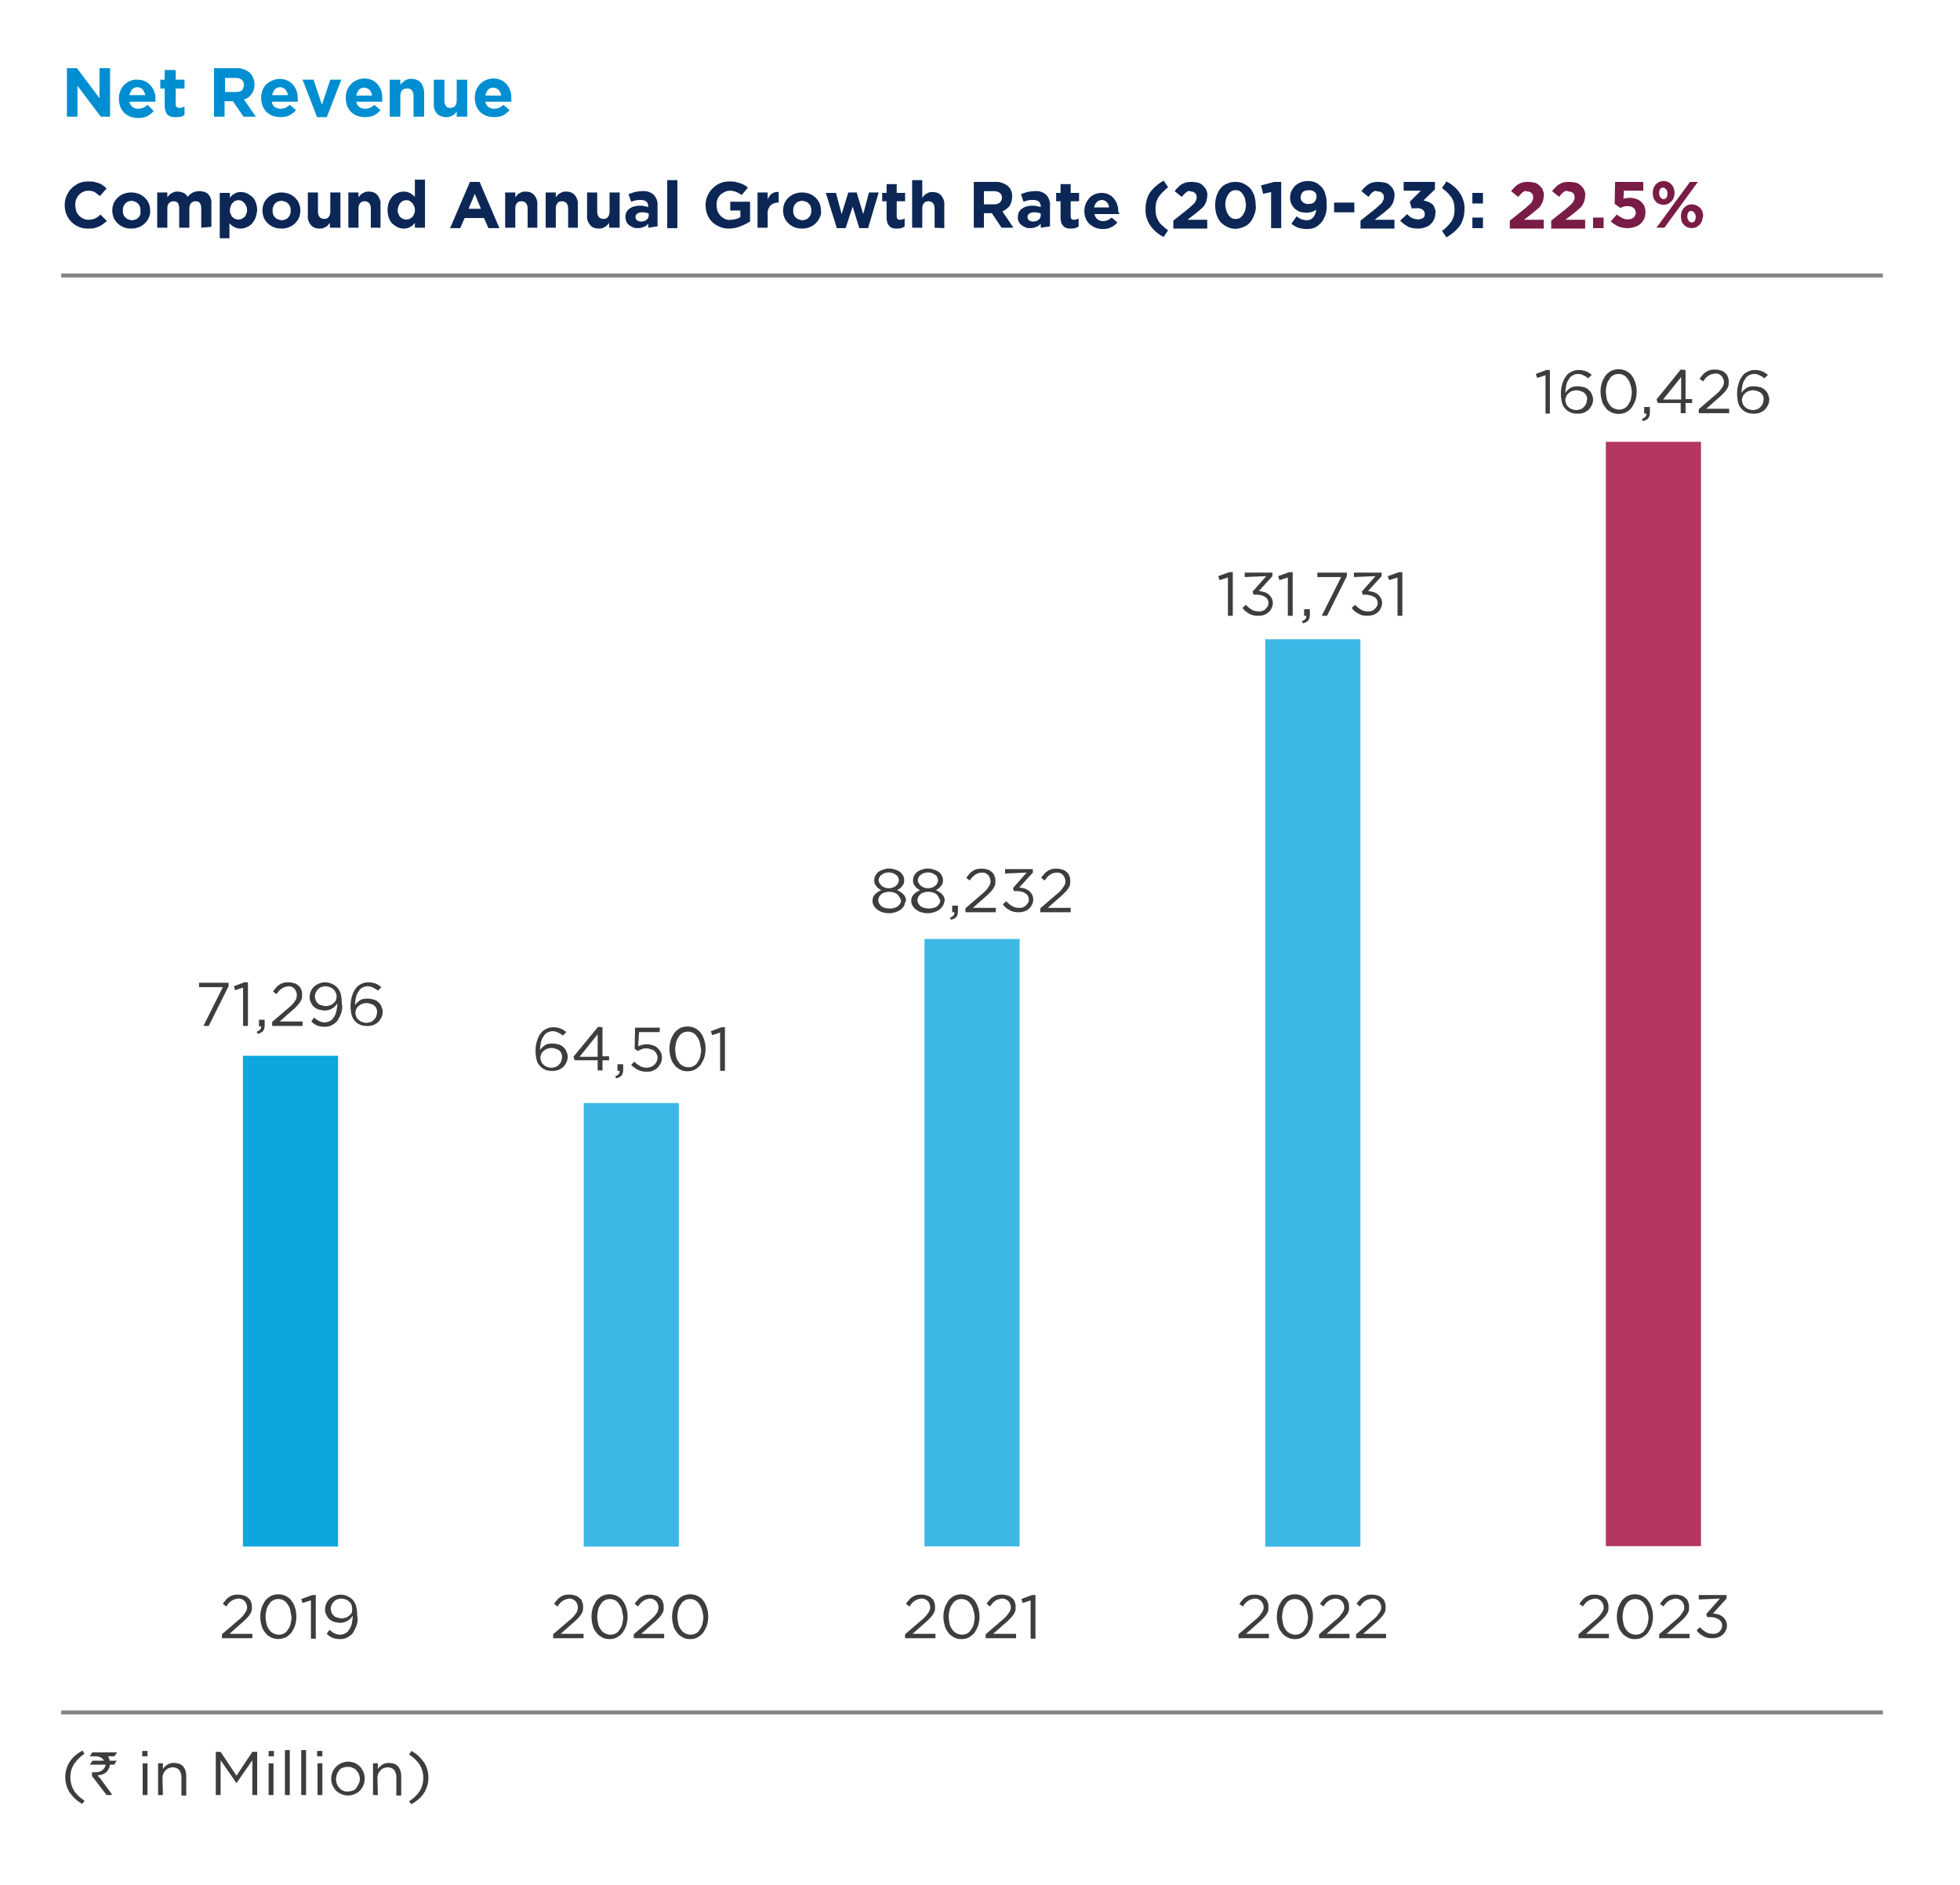 <?xml version="1.0" encoding="utf-8"?>
<!-- Generator: Adobe Illustrator 28.3.0, SVG Export Plug-In . SVG Version: 6.00 Build 0)  -->
<svg version="1.1" id="Layer_1" xmlns="http://www.w3.org/2000/svg" xmlns:xlink="http://www.w3.org/1999/xlink" x="0px" y="0px"
	 viewBox="0 0 445 428" style="enable-background:new 0 0 445 428;" xml:space="preserve">
<rect x="0" y="0" width="445" height="428" fill="#333333" stroke="none"/>
<style type="text/css">
	.st0{fill:#FFFFFF;}
	.st1{clip-path:url(#SVGID_00000145772649060000004090000005318137730632262789_);}
	.st2{fill:#008ED2;}
	.st3{clip-path:url(#SVGID_00000054954094607383823040000009079152213739242942_);}
	.st4{fill:#0C2755;}
	.st5{fill:#791C46;}
	.st6{fill:#808386;}
	.st7{fill:#3C3D3E;}
	.st8{enable-background:new    ;}
	.st9{clip-path:url(#SVGID_00000058588007573171043850000014121188897490452146_);}
	.st10{clip-path:url(#SVGID_00000050622109423387878960000002336821924739056316_);}
	.st11{fill:#0DA6DF;}
	.st12{opacity:0.8;enable-background:new    ;}
	.st13{clip-path:url(#SVGID_00000066501528619419464140000017485833186451154074_);}
	.st14{clip-path:url(#SVGID_00000021078598482499810160000017483280657694088835_);}
	.st15{clip-path:url(#SVGID_00000132795704391155113170000011737664338785899663_);}
	.st16{clip-path:url(#SVGID_00000139278541280701667590000010040937900754257058_);}
	.st17{clip-path:url(#SVGID_00000140707775986666394070000014355894681446481562_);}
	.st18{clip-path:url(#SVGID_00000131346792618586684320000008394136681615436964_);}
	.st19{fill:#B33663;}
</style>
<g id="Group_149924" transform="translate(-1356 -2531.441)">
	<rect id="Rectangle_88" x="1356" y="2531.4" class="st0" width="445" height="428"/>
	<g id="Group_149923" transform="translate(1369.891 2546.932)">
		<g>
			<defs>
				<rect id="SVGID_1_" x="0" y="0" width="413.6" height="394"/>
			</defs>
			<clipPath id="SVGID_00000049180218446039083720000015581289429329853611_">
				<use xlink:href="#SVGID_1_"  style="overflow:visible;"/>
			</clipPath>
			<g id="Group_149922" style="clip-path:url(#SVGID_00000049180218446039083720000015581289429329853611_);">
				<path id="Path_12108" class="st2" d="M8.7,0v6.8L3.6,0H1.3v11h2.4V4l5.3,7h2.1V0H8.7z"/>
				<g id="Group_149921">
					<g>
						<defs>
							<rect id="SVGID_00000136374959070404352670000016048836888997889670_" x="0" y="0" width="413.6" height="394"/>
						</defs>
						<clipPath id="SVGID_00000090974903322132401660000013775216061124688527_">
							<use xlink:href="#SVGID_00000136374959070404352670000016048836888997889670_"  style="overflow:visible;"/>
						</clipPath>
						<g id="Group_149920" style="clip-path:url(#SVGID_00000090974903322132401660000013775216061124688527_);">
							<path id="Path_12109" class="st2" d="M21.4,7.3c0,0.1,0,0.2,0,0.3h-5.9c0.1,0.5,0.3,0.9,0.7,1.2c0.4,0.3,0.9,0.4,1.3,0.4
								c0.4,0,0.7-0.1,1.1-0.2c0.4-0.2,0.7-0.4,1-0.7L21,9.7c-0.4,0.5-0.9,0.9-1.5,1.2c-0.6,0.3-1.3,0.4-2,0.4
								c-0.6,0-1.2-0.1-1.8-0.3c-0.5-0.2-1-0.5-1.4-0.9c-0.4-0.4-0.7-0.9-0.9-1.4c-0.2-0.6-0.3-1.2-0.3-1.8v0c0-0.6,0.1-1.2,0.3-1.7
								c0.2-0.5,0.5-1,0.9-1.4c0.4-0.4,0.8-0.7,1.3-0.9c0.5-0.2,1.1-0.4,1.7-0.3c0.6,0,1.3,0.1,1.8,0.4c0.5,0.2,0.9,0.6,1.3,1
								c0.3,0.4,0.6,0.9,0.8,1.5c0.2,0.6,0.2,1.1,0.2,1.7v0C21.4,7.2,21.4,7.3,21.4,7.3 M18.5,4.8c-0.3-0.3-0.8-0.5-1.2-0.5
								c-0.5,0-0.9,0.2-1.2,0.5c-0.3,0.4-0.5,0.8-0.6,1.3h3.6C19,5.7,18.8,5.2,18.5,4.8"/>
							<path id="Path_12110" class="st2" d="M27.1,11c-0.3,0.1-0.7,0.1-1.1,0.1c-0.3,0-0.7,0-1-0.1c-0.3-0.1-0.6-0.2-0.8-0.4
								c-0.2-0.2-0.4-0.5-0.5-0.8c-0.1-0.4-0.2-0.8-0.2-1.2v-4h-1V2.6h1V0.4H26v2.2h2v2h-2v3.6c0,0.5,0.3,0.8,0.8,0.8
								c0.4,0,0.8-0.1,1.2-0.3v1.9C27.7,10.8,27.4,11,27.1,11"/>
							<path id="Path_12111" class="st2" d="M41.4,11l-2.4-3.5h-1.9V11h-2.4V0h5c1.1-0.1,2.2,0.3,3.1,1c0.7,0.7,1.1,1.7,1.1,2.7v0
								c0,0.8-0.2,1.5-0.7,2.2c-0.4,0.6-1,1-1.7,1.2l2.7,3.9L41.4,11z M41.5,3.8c0-0.5-0.2-0.9-0.5-1.2c-0.4-0.3-0.9-0.4-1.4-0.4
								h-2.4v3.2h2.5c0.5,0,1-0.1,1.4-0.4C41.3,4.6,41.5,4.2,41.5,3.8L41.5,3.8z"/>
							<path id="Path_12112" class="st2" d="M53.7,7.3c0,0.1,0,0.2,0,0.3h-5.9c0.1,0.5,0.3,0.9,0.7,1.2c0.4,0.3,0.9,0.4,1.3,0.4
								c0.4,0,0.7-0.1,1.1-0.2c0.4-0.2,0.7-0.4,1-0.7l1.4,1.2c-0.4,0.5-0.9,0.9-1.5,1.2c-0.6,0.3-1.3,0.4-2,0.4
								c-0.6,0-1.2-0.1-1.8-0.3c-0.5-0.2-1-0.5-1.4-0.9c-0.4-0.4-0.7-0.9-0.9-1.4c-0.2-0.6-0.3-1.2-0.3-1.8v0c0-0.6,0.1-1.2,0.3-1.7
								c0.2-0.5,0.5-1,0.9-1.4C47,3.3,47.4,3,47.9,2.8c1.1-0.5,2.4-0.5,3.5,0c0.5,0.2,0.9,0.6,1.3,1c0.3,0.4,0.6,0.9,0.8,1.5
								c0.2,0.6,0.2,1.1,0.2,1.7v0C53.8,7.2,53.8,7.3,53.7,7.3 M50.9,4.8c-0.3-0.3-0.8-0.5-1.2-0.5c-0.5,0-0.9,0.2-1.2,0.5
								c-0.3,0.4-0.5,0.8-0.6,1.3h3.6C51.4,5.7,51.2,5.2,50.9,4.8"/>
							<path id="Path_12113" class="st2" d="M60.3,11.1h-2.2l-3.3-8.5h2.5l1.9,5.7l1.9-5.7h2.5L60.3,11.1z"/>
							<path id="Path_12114" class="st2" d="M72.9,7.3c0,0.1,0,0.2,0,0.3H67c0.1,0.5,0.3,0.9,0.7,1.2c0.4,0.3,0.9,0.4,1.3,0.4
								c0.4,0,0.7-0.1,1.1-0.2c0.4-0.2,0.7-0.4,1-0.7l1.4,1.2c-0.4,0.5-0.9,0.9-1.5,1.2c-0.6,0.3-1.3,0.4-2,0.4
								c-0.6,0-1.2-0.1-1.8-0.3c-0.5-0.2-1-0.5-1.4-0.9c-0.4-0.4-0.7-0.9-0.9-1.4c-0.2-0.6-0.3-1.2-0.3-1.8v0c0-0.6,0.1-1.2,0.3-1.7
								c0.2-0.5,0.5-1,0.9-1.4c0.4-0.4,0.8-0.7,1.3-0.9c1.1-0.5,2.4-0.5,3.5,0c0.5,0.2,0.9,0.6,1.3,1c0.3,0.4,0.6,0.9,0.8,1.5
								c0.2,0.6,0.2,1.1,0.2,1.7v0C72.9,7.2,72.9,7.3,72.9,7.3 M70,4.9c-0.3-0.3-0.8-0.5-1.2-0.5c-0.5,0-0.9,0.2-1.2,0.5
								c-0.3,0.4-0.5,0.8-0.6,1.3h3.6C70.5,5.7,70.3,5.2,70,4.9"/>
							<path id="Path_12115" class="st2" d="M80,11V6.3c0-0.5-0.1-0.9-0.4-1.3c-0.3-0.3-0.7-0.5-1.1-0.4c-0.4,0-0.8,0.1-1.1,0.4
								c-0.3,0.4-0.4,0.8-0.4,1.3V11h-2.4V2.6h2.4v1.2c0.1-0.2,0.3-0.4,0.4-0.5C77.7,3.1,77.8,3,78,2.8c0.2-0.1,0.4-0.2,0.7-0.3
								c0.3-0.1,0.5-0.1,0.8-0.1c0.8,0,1.6,0.3,2.1,0.8c0.5,0.6,0.8,1.5,0.8,2.3V11H80z"/>
							<path id="Path_12116" class="st2" d="M89.8,11V9.8c-0.1,0.2-0.3,0.4-0.4,0.5c-0.2,0.2-0.3,0.3-0.5,0.4
								c-0.2,0.1-0.4,0.2-0.7,0.3c-0.3,0.1-0.5,0.1-0.8,0.1c-0.8,0-1.6-0.3-2.1-0.8c-0.5-0.6-0.8-1.5-0.7-2.3V2.6h2.4v4.7
								c0,0.5,0.1,0.9,0.4,1.3C87.5,8.9,87.9,9,88.3,9c0.4,0,0.8-0.1,1.1-0.4c0.3-0.4,0.4-0.8,0.4-1.3V2.6h2.4V11H89.8z"/>
							<path id="Path_12117" class="st2" d="M102.2,7.3c0,0.1,0,0.2,0,0.3h-5.9c0.1,0.5,0.3,0.9,0.7,1.2c0.4,0.3,0.9,0.4,1.3,0.4
								c0.4,0,0.7-0.1,1.1-0.2c0.4-0.2,0.7-0.4,1-0.7l1.4,1.2c-0.4,0.5-0.9,0.9-1.5,1.2c-0.6,0.3-1.3,0.4-2,0.4
								c-0.6,0-1.2-0.1-1.8-0.3c-0.5-0.2-1-0.5-1.4-0.9c-0.4-0.4-0.7-0.9-0.9-1.4c-0.2-0.6-0.3-1.2-0.3-1.8v0c0-0.6,0.1-1.2,0.3-1.7
								c0.2-0.5,0.5-1,0.9-1.4c0.4-0.4,0.8-0.7,1.3-0.9c1.1-0.5,2.4-0.5,3.5,0c0.5,0.2,0.9,0.6,1.3,1c0.3,0.4,0.6,0.9,0.8,1.5
								c0.2,0.6,0.2,1.1,0.2,1.7v0C102.2,7.2,102.2,7.3,102.2,7.3 M99.3,4.9c-0.3-0.3-0.8-0.5-1.2-0.5c-0.5,0-0.9,0.2-1.2,0.5
								c-0.3,0.4-0.5,0.8-0.6,1.3h3.6C99.8,5.7,99.6,5.2,99.3,4.9"/>
							<path id="Path_12118" class="st4" d="M9.6,35.3c-0.6,0.5-1.3,0.8-2.1,1c-0.5,0.1-0.9,0.1-1.4,0.1c-0.7,0-1.5-0.1-2.1-0.4
								c-1.3-0.5-2.3-1.6-2.8-2.8c-0.3-0.7-0.4-1.4-0.4-2.1v0c0-0.7,0.1-1.4,0.4-2.1c0.3-0.6,0.6-1.2,1.1-1.7
								c0.5-0.5,1.1-0.9,1.7-1.2c0.7-0.3,1.4-0.4,2.2-0.4c0.4,0,0.9,0,1.3,0.1c0.4,0.1,0.7,0.2,1.1,0.3c0.3,0.1,0.6,0.3,0.9,0.5
								c0.3,0.2,0.5,0.4,0.8,0.7l-1.5,1.7c-0.4-0.3-0.8-0.6-1.2-0.9c-0.4-0.2-0.9-0.3-1.4-0.3c-0.8,0-1.6,0.3-2.2,1
								c-0.3,0.3-0.5,0.7-0.6,1c-0.2,0.4-0.2,0.8-0.2,1.3v0c0,0.4,0.1,0.9,0.2,1.3c0.1,0.4,0.4,0.7,0.6,1c0.6,0.6,1.3,1,2.2,1
								c0.5,0,1-0.1,1.5-0.3c0.4-0.2,0.9-0.5,1.2-0.9l1.5,1.5C10.2,34.8,9.9,35.1,9.6,35.3"/>
							<path id="Path_12119" class="st4" d="M19.9,33.9c-0.2,0.5-0.5,0.9-0.9,1.3c-0.4,0.4-0.9,0.7-1.4,0.9
								c-0.5,0.2-1.1,0.3-1.7,0.3c-0.6,0-1.2-0.1-1.7-0.3c-0.5-0.2-1-0.5-1.4-0.9c-0.4-0.4-0.7-0.8-0.9-1.3
								c-0.2-0.5-0.3-1.1-0.3-1.6v0c0-0.6,0.1-1.1,0.3-1.6c0.2-0.5,0.5-0.9,0.9-1.3c0.4-0.4,0.9-0.7,1.4-0.9c1.1-0.4,2.3-0.4,3.4,0
								c0.5,0.2,1,0.5,1.4,0.9c0.4,0.4,0.7,0.8,0.9,1.3c0.2,0.5,0.3,1.1,0.3,1.6v0C20.3,32.8,20.1,33.4,19.9,33.9 M18,32.3
								c0-0.3,0-0.6-0.1-0.8c-0.1-0.3-0.2-0.5-0.4-0.7c-0.2-0.2-0.4-0.4-0.7-0.5c-0.3-0.1-0.6-0.2-0.8-0.2c-0.3,0-0.6,0.1-0.9,0.2
								c-0.2,0.1-0.5,0.3-0.6,0.5c-0.2,0.2-0.3,0.4-0.4,0.7c-0.1,0.3-0.1,0.6-0.1,0.8v0c0,0.3,0,0.6,0.1,0.8
								c0.1,0.3,0.2,0.5,0.4,0.7c0.2,0.2,0.4,0.4,0.7,0.5c0.3,0.1,0.6,0.2,0.9,0.2c0.3,0,0.6-0.1,0.9-0.2c0.2-0.1,0.5-0.3,0.6-0.5
								c0.2-0.2,0.3-0.4,0.4-0.7C18,32.9,18,32.6,18,32.3L18,32.3z"/>
							<path id="Path_12120" class="st4" d="M31.8,36.2v-4.4c0-0.4-0.1-0.9-0.3-1.2c-0.2-0.3-0.6-0.4-1-0.4c-0.4,0-0.7,0.1-1,0.4
								c-0.3,0.3-0.4,0.8-0.4,1.2v4.4h-2.3v-4.4c0-0.4-0.1-0.9-0.3-1.2c-0.2-0.3-0.6-0.4-1-0.4c-0.4,0-0.7,0.1-1,0.4
								c-0.3,0.3-0.4,0.8-0.4,1.2v4.4h-2.3v-8h2.3v1.1c0.1-0.2,0.3-0.3,0.4-0.5c0.2-0.2,0.3-0.3,0.5-0.4c0.2-0.1,0.4-0.2,0.6-0.3
								c0.3-0.1,0.5-0.1,0.8-0.1c0.5,0,0.9,0.1,1.4,0.3c0.4,0.2,0.7,0.5,0.9,0.9c0.3-0.4,0.7-0.7,1.2-1c0.5-0.2,1-0.3,1.5-0.3
								c0.7,0,1.5,0.2,2,0.7c0.5,0.6,0.8,1.4,0.7,2.2v5.2L31.8,36.2z"/>
							<path id="Path_12121" class="st4" d="M44.1,34c-0.2,0.5-0.5,0.9-0.8,1.3c-0.3,0.3-0.7,0.6-1.2,0.8c-0.4,0.2-0.9,0.3-1.4,0.3
								c-0.5,0-1-0.1-1.5-0.4c-0.4-0.2-0.7-0.5-1-0.8v3.4H36V28.3h2.3v1.1c0.3-0.4,0.6-0.7,1-0.9c0.4-0.3,1-0.4,1.5-0.4
								c0.5,0,0.9,0.1,1.4,0.3c0.4,0.2,0.8,0.5,1.2,0.8c0.4,0.4,0.6,0.8,0.8,1.3c0.2,0.6,0.3,1.2,0.3,1.8v0
								C44.4,32.9,44.3,33.5,44.1,34 M42.2,32.2c0-0.3,0-0.6-0.2-0.9c-0.1-0.3-0.2-0.5-0.4-0.7c-0.2-0.2-0.4-0.3-0.6-0.5
								c-0.5-0.2-1-0.2-1.5,0c-0.2,0.1-0.4,0.3-0.6,0.5c-0.2,0.2-0.3,0.4-0.4,0.7c-0.1,0.3-0.2,0.6-0.2,0.9v0c0,0.3,0,0.6,0.2,0.9
								c0.1,0.3,0.2,0.5,0.4,0.7c0.2,0.2,0.4,0.3,0.6,0.4c0.5,0.2,1,0.2,1.5,0c0.2-0.1,0.4-0.3,0.6-0.4c0.2-0.2,0.3-0.4,0.4-0.7
								C42.1,32.9,42.2,32.6,42.2,32.2L42.2,32.2z"/>
							<path id="Path_12122" class="st4" d="M54,33.9c-0.2,0.5-0.5,0.9-0.9,1.3c-0.4,0.4-0.9,0.7-1.4,0.9c-0.5,0.2-1.1,0.3-1.7,0.3
								c-0.6,0-1.2-0.1-1.7-0.3c-0.5-0.2-1-0.5-1.4-0.9c-0.4-0.4-0.7-0.8-0.9-1.3c-0.2-0.5-0.3-1.1-0.3-1.6v0c0-0.6,0.1-1.1,0.3-1.6
								c0.2-0.5,0.5-0.9,0.9-1.3c0.4-0.4,0.9-0.7,1.4-0.9c1.1-0.4,2.3-0.4,3.4,0c0.5,0.2,1,0.5,1.4,0.9c0.4,0.4,0.7,0.8,0.9,1.3
								c0.2,0.5,0.3,1.1,0.3,1.6v0C54.3,32.8,54.2,33.4,54,33.9 M52.1,32.3c0-0.3,0-0.6-0.1-0.8c-0.1-0.3-0.2-0.5-0.4-0.7
								c-0.2-0.2-0.4-0.4-0.7-0.5c-0.3-0.1-0.6-0.2-0.9-0.2c-0.3,0-0.6,0.1-0.9,0.2c-0.2,0.1-0.5,0.3-0.6,0.5
								c-0.2,0.2-0.3,0.4-0.4,0.7c-0.1,0.3-0.1,0.6-0.1,0.8v0c0,0.3,0,0.6,0.1,0.8c0.1,0.3,0.2,0.5,0.4,0.7c0.2,0.2,0.4,0.4,0.7,0.5
								c0.3,0.1,0.6,0.2,0.9,0.2c0.3,0,0.6-0.1,0.9-0.2c0.2-0.1,0.5-0.3,0.6-0.5c0.2-0.2,0.3-0.4,0.4-0.7
								C52.1,32.9,52.1,32.6,52.1,32.3L52.1,32.3z"/>
							<path id="Path_12123" class="st4" d="M61,36.2v-1.1c-0.1,0.2-0.3,0.3-0.4,0.5c-0.2,0.2-0.3,0.3-0.5,0.4
								c-0.2,0.1-0.4,0.2-0.6,0.3c-0.3,0.1-0.5,0.1-0.8,0.1c-0.8,0-1.5-0.2-2-0.8c-0.5-0.6-0.8-1.4-0.7-2.2v-5.2h2.3v4.4
								c0,0.4,0.1,0.9,0.4,1.2c0.3,0.3,0.6,0.4,1,0.4c0.4,0,0.8-0.1,1-0.4c0.3-0.3,0.4-0.8,0.4-1.2v-4.4h2.3v8H61z"/>
							<path id="Path_12124" class="st4" d="M70.3,36.2v-4.4c0-0.4-0.1-0.9-0.4-1.2c-0.3-0.3-0.6-0.4-1-0.4c-0.4,0-0.8,0.1-1,0.4
								c-0.3,0.3-0.4,0.8-0.4,1.2v4.4h-2.3v-8h2.3v1.1c0.1-0.2,0.3-0.3,0.4-0.5c0.2-0.2,0.3-0.3,0.5-0.4c0.2-0.1,0.4-0.2,0.6-0.3
								c0.3-0.1,0.5-0.1,0.8-0.1c0.8,0,1.5,0.2,2,0.8c0.5,0.6,0.8,1.4,0.7,2.2v5.2H70.3z"/>
							<path id="Path_12125" class="st4" d="M80.3,36.2v-1.1c-0.3,0.4-0.6,0.7-1,0.9c-0.5,0.3-1,0.4-1.5,0.4c-0.5,0-0.9-0.1-1.4-0.3
								c-0.4-0.2-0.8-0.5-1.2-0.8c-0.4-0.4-0.6-0.8-0.8-1.3c-0.2-0.6-0.3-1.2-0.3-1.8v0c0-0.6,0.1-1.2,0.3-1.8
								c0.2-0.5,0.5-0.9,0.8-1.3c0.3-0.3,0.7-0.6,1.2-0.8c0.4-0.2,0.9-0.3,1.4-0.3c0.5,0,1,0.1,1.5,0.4c0.4,0.2,0.7,0.5,1,0.8v-3.9
								h2.3v10.9H80.3z M80.3,32.2c0-0.3,0-0.6-0.2-0.9c-0.1-0.3-0.2-0.5-0.4-0.7c-0.2-0.2-0.4-0.3-0.6-0.5c-0.5-0.2-1-0.2-1.5,0
								c-0.2,0.1-0.4,0.3-0.6,0.5c-0.2,0.2-0.3,0.4-0.4,0.7c-0.1,0.3-0.2,0.6-0.2,0.9v0c0,0.3,0,0.6,0.2,0.9
								c0.1,0.3,0.2,0.5,0.4,0.7c0.2,0.2,0.4,0.3,0.6,0.4c0.5,0.2,1,0.2,1.5,0c0.2-0.1,0.4-0.3,0.6-0.4c0.2-0.2,0.3-0.4,0.4-0.7
								C80.3,32.9,80.3,32.6,80.3,32.2L80.3,32.2z"/>
							<path id="Path_12126" class="st4" d="M97,36.3l-1-2.3h-4.4l-1,2.3h-2.3l4.5-10.5H95l4.5,10.5H97z M93.9,28.5l-1.4,3.4h2.8
								L93.9,28.5z"/>
							<path id="Path_12127" class="st4" d="M105.9,36.2v-4.4c0-0.4-0.1-0.9-0.4-1.2c-0.3-0.3-0.6-0.4-1-0.4c-0.4,0-0.8,0.1-1,0.4
								c-0.3,0.3-0.4,0.8-0.4,1.2v4.4h-2.3v-8h2.3v1.1c0.1-0.2,0.3-0.3,0.4-0.5c0.2-0.2,0.3-0.3,0.5-0.4c0.2-0.1,0.4-0.2,0.6-0.3
								c0.3-0.1,0.5-0.1,0.8-0.1c0.8,0,1.5,0.2,2,0.8c0.5,0.6,0.8,1.4,0.7,2.2v5.2H105.9z"/>
							<path id="Path_12128" class="st4" d="M115.1,36.2v-4.4c0-0.4-0.1-0.9-0.4-1.2c-0.3-0.3-0.6-0.4-1-0.4c-0.4,0-0.8,0.1-1,0.4
								c-0.3,0.3-0.4,0.8-0.4,1.2v4.4h-2.3v-8h2.3v1.1c0.1-0.2,0.3-0.3,0.4-0.5c0.2-0.2,0.3-0.3,0.5-0.4c0.2-0.1,0.4-0.2,0.6-0.3
								c0.3-0.1,0.5-0.1,0.8-0.1c0.8,0,1.5,0.2,2,0.8c0.5,0.6,0.8,1.4,0.7,2.2v5.2H115.1z"/>
							<path id="Path_12129" class="st4" d="M124.4,36.2v-1.1c-0.1,0.2-0.3,0.3-0.4,0.5c-0.2,0.2-0.3,0.3-0.5,0.4
								c-0.2,0.1-0.4,0.2-0.6,0.3c-0.3,0.1-0.5,0.1-0.8,0.1c-0.8,0-1.5-0.2-2-0.8c-0.5-0.6-0.8-1.4-0.7-2.2v-5.2h2.3v4.4
								c0,0.4,0.1,0.9,0.4,1.2c0.3,0.3,0.6,0.4,1,0.4c0.4,0,0.8-0.1,1-0.4c0.3-0.3,0.4-0.8,0.4-1.2v-4.4h2.3v8H124.4z"/>
							<path id="Path_12130" class="st4" d="M133.3,36.2v-0.9c-0.3,0.3-0.6,0.6-1,0.7c-0.4,0.2-0.9,0.3-1.4,0.3
								c-0.4,0-0.7,0-1.1-0.2c-0.3-0.1-0.6-0.3-0.9-0.5c-0.2-0.2-0.5-0.5-0.6-0.8c-0.1-0.3-0.2-0.7-0.2-1v0c0-0.4,0.1-0.8,0.2-1.1
								c0.2-0.3,0.4-0.6,0.7-0.8c0.3-0.2,0.6-0.4,1-0.5c0.4-0.1,0.9-0.2,1.3-0.2c0.4,0,0.7,0,1.1,0.1c0.3,0.1,0.6,0.1,0.9,0.2v-0.1
								c0-0.4-0.1-0.8-0.4-1.1c-0.4-0.3-0.8-0.4-1.3-0.4c-0.4,0-0.8,0-1.2,0.1c-0.4,0.1-0.7,0.2-1,0.3l-0.6-1.7
								c0.4-0.2,0.9-0.3,1.4-0.5c0.6-0.1,1.1-0.2,1.7-0.2c1-0.1,2,0.2,2.7,0.9c0.6,0.7,0.9,1.6,0.8,2.5v4.6L133.3,36.2z M133.4,33
								c-0.2-0.1-0.4-0.2-0.7-0.2c-0.3-0.1-0.5-0.1-0.8-0.1c-0.4,0-0.8,0.1-1.1,0.3c-0.3,0.2-0.4,0.5-0.4,0.8v0
								c0,0.3,0.1,0.5,0.3,0.7c0.3,0.2,0.6,0.3,0.9,0.3c0.5,0,0.9-0.1,1.3-0.4c0.3-0.2,0.5-0.6,0.5-1V33z"/>
							<rect id="Rectangle_5045" x="137.6" y="25.4" class="st4" width="2.3" height="10.9"/>
							<path id="Path_12131" class="st4" d="M154.2,35.9c-0.8,0.3-1.7,0.5-2.5,0.5c-0.8,0-1.5-0.1-2.2-0.4c-0.6-0.3-1.2-0.6-1.7-1.1
								c-0.5-0.5-0.9-1.1-1.1-1.7c-0.3-0.7-0.4-1.4-0.4-2.1v0c0-2.2,1.3-4.1,3.3-5c0.7-0.3,1.4-0.4,2.2-0.4c0.4,0,0.9,0,1.3,0.1
								c0.4,0.1,0.7,0.2,1.1,0.3c0.3,0.1,0.6,0.3,0.9,0.4c0.3,0.2,0.6,0.4,0.8,0.6l-1.4,1.7c-0.2-0.2-0.4-0.3-0.6-0.4
								c-0.2-0.1-0.4-0.2-0.6-0.3c-0.2-0.1-0.5-0.2-0.7-0.2c-0.3-0.1-0.5-0.1-0.8-0.1c-0.4,0-0.8,0.1-1.2,0.3
								c-0.4,0.2-0.7,0.4-1,0.7c-0.3,0.3-0.5,0.6-0.6,1c-0.2,0.4-0.2,0.8-0.2,1.3v0c0,0.5,0.1,0.9,0.2,1.3c0.1,0.4,0.4,0.7,0.7,1.1
								c0.3,0.3,0.6,0.5,1,0.7c0.4,0.2,0.8,0.3,1.3,0.2c0.8,0,1.5-0.2,2.2-0.6v-1.5h-2.3v-2h4.5v4.5
								C155.6,35.3,154.9,35.6,154.2,35.9"/>
							<path id="Path_12132" class="st4" d="M162.8,30.5c-0.7,0-1.3,0.2-1.8,0.7c-0.5,0.6-0.7,1.4-0.6,2.1v2.9h-2.3v-8h2.3v1.6
								c0.2-0.5,0.5-1,0.9-1.3c0.5-0.3,1-0.5,1.6-0.4v2.4H162.8z"/>
							<path id="Path_12133" class="st4" d="M172.2,33.9c-0.2,0.5-0.5,0.9-0.9,1.3c-0.4,0.4-0.9,0.7-1.4,0.9
								c-0.5,0.2-1.1,0.3-1.7,0.3c-0.6,0-1.2-0.1-1.7-0.3c-0.5-0.2-1-0.5-1.4-0.9c-0.4-0.4-0.7-0.8-0.9-1.3
								c-0.2-0.5-0.3-1.1-0.3-1.6v0c0-0.6,0.1-1.1,0.3-1.6c0.2-0.5,0.5-0.9,0.9-1.3c0.4-0.4,0.9-0.7,1.4-0.9c1.1-0.4,2.3-0.4,3.4,0
								c0.5,0.2,1,0.5,1.4,0.9c0.4,0.4,0.7,0.8,0.9,1.3c0.2,0.5,0.3,1.1,0.3,1.6v0C172.6,32.8,172.5,33.4,172.2,33.9 M170.3,32.3
								c0-0.3,0-0.6-0.1-0.8c-0.1-0.3-0.2-0.5-0.4-0.7c-0.2-0.2-0.4-0.4-0.7-0.5c-0.3-0.1-0.6-0.2-0.9-0.2c-0.3,0-0.6,0.1-0.9,0.2
								c-0.2,0.1-0.5,0.3-0.6,0.5c-0.2,0.2-0.3,0.4-0.4,0.7c-0.1,0.3-0.1,0.6-0.1,0.8v0c0,0.3,0,0.6,0.1,0.8
								c0.1,0.3,0.2,0.5,0.4,0.7c0.2,0.2,0.4,0.4,0.7,0.5c0.3,0.1,0.6,0.2,0.9,0.2c0.3,0,0.6-0.1,0.9-0.2c0.2-0.1,0.5-0.3,0.6-0.5
								c0.2-0.2,0.3-0.4,0.4-0.7C170.3,32.9,170.3,32.6,170.3,32.3L170.3,32.3z"/>
							<path id="Path_12134" class="st4" d="M183.2,36.3h-2l-1.5-4.9l-1.6,4.9h-2l-2.5-8h2.3l1.3,4.8l1.5-4.9h1.9l1.5,4.9l1.3-4.9
								h2.2L183.2,36.3z"/>
							<path id="Path_12135" class="st4" d="M190.7,36.3c-0.3,0.1-0.7,0.1-1,0.1c-0.3,0-0.6,0-0.9-0.1c-0.3-0.1-0.5-0.2-0.7-0.4
								c-0.2-0.2-0.4-0.5-0.5-0.7c-0.1-0.4-0.2-0.8-0.2-1.2v-3.8h-1v-1.9h1v-2h2.3v2h1.9v1.9h-1.9v3.4c0,0.5,0.2,0.8,0.7,0.8
								c0.4,0,0.8-0.1,1.1-0.3v1.8C191.3,36.1,191,36.2,190.7,36.3"/>
							<path id="Path_12136" class="st4" d="M198.3,36.2v-4.4c0-0.4-0.1-0.9-0.4-1.2c-0.3-0.3-0.6-0.4-1-0.4c-0.4,0-0.8,0.1-1,0.4
								c-0.3,0.3-0.4,0.8-0.4,1.2v4.4h-2.3V25.4h2.3v4c0.1-0.2,0.3-0.3,0.4-0.5c0.2-0.2,0.3-0.3,0.5-0.4c0.2-0.1,0.4-0.2,0.6-0.3
								c0.3-0.1,0.5-0.1,0.8-0.1c0.8,0,1.5,0.2,2,0.8c0.5,0.6,0.8,1.4,0.7,2.2v5.2L198.3,36.2z"/>
							<path id="Path_12137" class="st4" d="M213.5,36.2l-2.2-3.3h-1.8v3.3h-2.3V25.8h4.8c1-0.1,2.1,0.3,2.9,0.9
								c0.7,0.6,1.1,1.6,1,2.5v0c0,0.7-0.2,1.5-0.6,2.1c-0.4,0.5-1,0.9-1.6,1.2l2.5,3.7L213.5,36.2z M213.6,29.4
								c0-0.4-0.1-0.8-0.5-1.1c-0.4-0.3-0.9-0.4-1.3-0.4h-2.3v3h2.3c0.5,0,0.9-0.1,1.3-0.4C213.4,30.2,213.6,29.8,213.6,29.4
								L213.6,29.4z"/>
							<path id="Path_12138" class="st4" d="M222.4,36.2v-0.9c-0.3,0.3-0.6,0.6-1,0.7c-0.4,0.2-0.9,0.3-1.4,0.3
								c-0.4,0-0.7,0-1.1-0.2c-0.3-0.1-0.6-0.3-0.9-0.5c-0.2-0.2-0.5-0.5-0.6-0.8c-0.2-0.3-0.2-0.7-0.2-1v0c0-0.4,0.1-0.8,0.2-1.1
								c0.2-0.3,0.4-0.6,0.7-0.8c0.3-0.2,0.6-0.4,1-0.5c0.4-0.1,0.9-0.2,1.3-0.2c0.4,0,0.7,0,1.1,0.1c0.3,0.1,0.6,0.1,0.9,0.2v-0.1
								c0-0.4-0.1-0.8-0.4-1.1c-0.4-0.3-0.8-0.4-1.3-0.4c-0.4,0-0.8,0-1.2,0.1c-0.4,0.1-0.7,0.2-1,0.3l-0.6-1.7
								c0.4-0.2,0.9-0.3,1.4-0.5c0.6-0.1,1.1-0.2,1.7-0.2c1-0.1,2,0.2,2.7,0.9c0.6,0.7,0.9,1.6,0.8,2.5v4.6L222.4,36.2z M222.4,33
								c-0.2-0.1-0.4-0.2-0.7-0.2c-0.3-0.1-0.5-0.1-0.8-0.1c-0.4,0-0.8,0.1-1.1,0.3c-0.3,0.2-0.4,0.5-0.4,0.8v0
								c0,0.3,0.1,0.5,0.3,0.7c0.3,0.2,0.6,0.3,0.9,0.3c0.5,0,0.9-0.1,1.3-0.4c0.3-0.2,0.5-0.6,0.5-1L222.4,33z"/>
							<path id="Path_12139" class="st4" d="M230.2,36.3c-0.3,0.1-0.7,0.1-1,0.1c-0.3,0-0.6,0-0.9-0.1c-0.3-0.1-0.5-0.2-0.7-0.4
								c-0.2-0.2-0.4-0.5-0.5-0.7c-0.1-0.4-0.2-0.8-0.2-1.2v-3.8h-1v-1.9h1v-2h2.3v2h1.9v1.9h-1.9v3.4c0,0.5,0.2,0.8,0.7,0.8
								c0.4,0,0.8-0.1,1.1-0.3v1.8C230.8,36.1,230.5,36.2,230.2,36.3"/>
							<path id="Path_12140" class="st4" d="M240.2,32.8c0,0.1,0,0.2,0,0.3h-5.6c0.1,0.5,0.3,0.9,0.7,1.2c0.4,0.3,0.8,0.4,1.3,0.4
								c0.3,0,0.7-0.1,1-0.2c0.3-0.2,0.7-0.4,0.9-0.6l1.3,1.1c-0.4,0.5-0.8,0.8-1.4,1.1c-0.6,0.3-1.2,0.4-1.9,0.4
								c-0.6,0-1.1-0.1-1.7-0.3c-0.5-0.2-0.9-0.5-1.3-0.8c-0.4-0.4-0.7-0.8-0.9-1.3c-0.2-0.5-0.3-1.1-0.3-1.7v0
								c0-0.5,0.1-1.1,0.3-1.6c0.2-0.5,0.5-0.9,0.8-1.3c0.7-0.8,1.8-1.2,2.8-1.2c0.6,0,1.2,0.1,1.7,0.4c0.5,0.2,0.9,0.6,1.2,1
								c0.3,0.4,0.6,0.9,0.7,1.4c0.2,0.5,0.2,1.1,0.2,1.6v0C240.2,32.6,240.2,32.7,240.2,32.8 M237.4,30.4c-0.3-0.3-0.7-0.5-1.1-0.5
								c-0.4,0-0.9,0.2-1.2,0.5c-0.3,0.3-0.5,0.8-0.6,1.2h3.4C237.9,31.2,237.7,30.7,237.4,30.4"/>
							<path id="Path_12141" class="st4" d="M250,28.2c-0.3,0.3-0.6,0.7-0.9,1.1c-0.2,0.4-0.4,0.8-0.5,1.2c-0.2,1-0.2,1.9,0,2.9
								c0.1,0.4,0.3,0.9,0.5,1.2c0.2,0.4,0.5,0.8,0.9,1.1c0.4,0.4,0.8,0.7,1.3,1.1l-1,1.5c-1.2-0.6-2.3-1.5-3.1-2.7
								c-0.7-1.1-1.1-2.4-1-3.7c0-1.3,0.3-2.6,1-3.7c0.8-1.1,1.9-2,3.1-2.7l1,1.5C250.9,27.4,250.4,27.8,250,28.2"/>
							<path id="Path_12142" class="st4" d="M255.5,28.1c-0.4,0.3-0.7,0.7-1.1,1.1l-1.6-1.3c0.2-0.3,0.5-0.6,0.8-0.9
								c0.3-0.3,0.5-0.5,0.9-0.7c0.3-0.2,0.7-0.3,1-0.4c0.4-0.1,0.8-0.1,1.2-0.1c0.5,0,1,0.1,1.5,0.2c0.4,0.1,0.8,0.4,1.1,0.7
								c0.3,0.3,0.6,0.6,0.7,1c0.2,0.4,0.3,0.9,0.2,1.3c0,0.4-0.1,0.8-0.2,1.2c-0.1,0.3-0.3,0.7-0.5,1c-0.2,0.3-0.5,0.6-0.9,0.9
								c-0.3,0.3-0.7,0.6-1.2,1l-1.7,1.3h4.5v2h-7.7v-1.8l3.5-2.8c0.3-0.3,0.6-0.5,0.8-0.7c0.2-0.2,0.4-0.4,0.6-0.6
								c0.1-0.2,0.2-0.4,0.3-0.6c0.1-0.2,0.1-0.4,0.1-0.6c0-0.4-0.1-0.7-0.4-1c-0.3-0.2-0.6-0.4-1-0.3
								C256.1,27.7,255.8,27.9,255.5,28.1"/>
							<path id="Path_12143" class="st4" d="M270.9,33.2c-0.2,0.6-0.5,1.2-0.9,1.7c-0.4,0.5-0.9,0.9-1.5,1.1c-1.2,0.6-2.6,0.6-3.8,0
								c-0.6-0.3-1.1-0.7-1.5-1.1c-0.4-0.5-0.7-1.1-0.9-1.7c-0.2-0.7-0.3-1.4-0.3-2.1c0-0.7,0.1-1.4,0.3-2.1
								c0.2-0.6,0.5-1.2,0.9-1.7c0.4-0.5,0.9-0.9,1.5-1.1c0.6-0.3,1.2-0.4,1.9-0.4c0.7,0,1.3,0.1,1.9,0.4c0.6,0.3,1.1,0.7,1.5,1.1
								c0.4,0.5,0.7,1.1,0.9,1.7c0.2,0.7,0.3,1.4,0.3,2.1C271.3,31.7,271.2,32.5,270.9,33.2 M268.8,29.7c-0.1-0.4-0.3-0.7-0.5-1.1
								c-0.2-0.3-0.4-0.5-0.7-0.7c-0.6-0.3-1.3-0.3-1.9,0c-0.3,0.2-0.5,0.4-0.7,0.7c-0.2,0.3-0.4,0.7-0.5,1
								c-0.1,0.4-0.2,0.9-0.2,1.3c0,0.4,0.1,0.9,0.2,1.3c0.1,0.4,0.3,0.7,0.5,1.1c0.2,0.3,0.4,0.5,0.7,0.7c0.6,0.3,1.3,0.3,1.9,0
								c0.3-0.2,0.5-0.4,0.7-0.7c0.2-0.3,0.4-0.7,0.5-1c0.1-0.4,0.2-0.9,0.2-1.3C268.9,30.6,268.9,30.2,268.8,29.7"/>
							<path id="Path_12144" class="st4" d="M275.4,25.8h1.6v10.5h-2.3v-8.2l-1.8,0.4l-0.5-1.9L275.4,25.8z"/>
							<path id="Path_12145" class="st4" d="M287.1,33.1c-0.2,0.6-0.5,1.3-0.9,1.8c-0.4,0.5-0.9,0.9-1.4,1.2c-0.6,0.3-1.3,0.4-2,0.4
								c-0.7,0-1.3-0.1-2-0.3c-0.5-0.2-1-0.5-1.5-0.9l1.2-1.7c0.3,0.3,0.7,0.5,1.1,0.7c0.4,0.1,0.8,0.2,1.2,0.2
								c0.6,0,1.1-0.2,1.5-0.7c0.4-0.5,0.6-1.1,0.6-1.7c-0.3,0.2-0.6,0.4-0.9,0.5c-0.4,0.1-0.8,0.2-1.2,0.2c-0.5,0-1-0.1-1.5-0.2
								c-0.4-0.1-0.8-0.4-1.2-0.7c-0.3-0.3-0.6-0.7-0.8-1.1c-0.2-0.5-0.3-0.9-0.3-1.4c0-0.5,0.1-1,0.3-1.5c0.2-0.4,0.5-0.8,0.8-1.2
								c0.4-0.3,0.8-0.6,1.3-0.8c0.5-0.2,1.1-0.3,1.6-0.3c0.3,0,0.6,0,0.9,0.1c0.3,0,0.5,0.1,0.8,0.2c0.2,0.1,0.5,0.2,0.7,0.4
								c0.2,0.2,0.4,0.3,0.6,0.5c0.2,0.2,0.4,0.4,0.5,0.6c0.2,0.3,0.3,0.5,0.4,0.8c0.1,0.4,0.2,0.7,0.3,1.1c0.1,0.5,0.1,0.9,0.1,1.4
								C287.4,31.5,287.3,32.3,287.1,33.1 M284.6,28.1c-0.4-0.3-0.9-0.5-1.4-0.4c-0.5,0-1,0.1-1.3,0.4c-0.3,0.3-0.5,0.7-0.5,1.2
								c0,0.4,0.2,0.9,0.5,1.1c0.4,0.3,0.9,0.5,1.3,0.4c0.5,0,1-0.1,1.3-0.4c0.3-0.3,0.5-0.7,0.5-1.1
								C285.1,28.8,284.9,28.3,284.6,28.1"/>
							<rect id="Rectangle_5046" x="289" y="30.5" class="st4" width="4.6" height="2.2"/>
							<path id="Path_12146" class="st4" d="M297.8,28.1c-0.4,0.3-0.7,0.7-1,1.1l-1.6-1.3c0.2-0.3,0.5-0.6,0.8-0.9
								c0.3-0.3,0.5-0.5,0.9-0.7c0.3-0.2,0.6-0.3,1-0.4c0.4-0.1,0.8-0.1,1.3-0.1c0.5,0,1,0.1,1.5,0.2c0.4,0.1,0.8,0.4,1.1,0.7
								c0.3,0.3,0.6,0.6,0.7,1c0.2,0.4,0.3,0.9,0.2,1.3c0,0.4-0.1,0.8-0.2,1.2c-0.1,0.3-0.3,0.7-0.5,1c-0.2,0.3-0.5,0.6-0.9,0.9
								c-0.3,0.3-0.7,0.6-1.2,1l-1.7,1.3h4.5v2H295v-1.8l3.5-2.8c0.3-0.3,0.6-0.5,0.8-0.7c0.2-0.2,0.4-0.4,0.6-0.6
								c0.1-0.2,0.2-0.4,0.3-0.6c0.1-0.2,0.1-0.4,0.1-0.6c0-0.4-0.1-0.7-0.4-1c-0.3-0.2-0.6-0.4-1-0.3
								C298.5,27.7,298.1,27.9,297.8,28.1"/>
							<path id="Path_12147" class="st4" d="M304.8,27.8v-2h7.1v1.7l-2.6,2.5c0.4,0.1,0.7,0.2,1,0.3c0.3,0.1,0.6,0.3,0.9,0.5
								c0.3,0.2,0.5,0.5,0.6,0.9c0.2,0.4,0.3,0.8,0.2,1.2c0,0.5-0.1,0.9-0.3,1.4c-0.2,0.4-0.4,0.8-0.8,1.1c-0.3,0.3-0.7,0.6-1.2,0.7
								c-0.5,0.2-1,0.3-1.6,0.3c-0.8,0-1.7-0.1-2.4-0.5c-0.6-0.3-1.2-0.8-1.7-1.3l1.6-1.5c0.3,0.4,0.7,0.7,1.1,0.9
								c0.4,0.2,0.9,0.3,1.4,0.3c0.4,0,0.8-0.1,1.1-0.3c0.3-0.2,0.4-0.6,0.4-0.9c0-0.4-0.2-0.8-0.5-1c-0.5-0.3-1-0.4-1.5-0.3h-1
								l-0.4-1.5l2.5-2.5H304.8z"/>
							<path id="Path_12148" class="st4" d="M317.6,35.7c-0.8,1.1-1.9,2-3.1,2.7l-1-1.5c0.5-0.3,0.9-0.7,1.3-1.1
								c0.3-0.3,0.6-0.7,0.9-1.1c0.2-0.4,0.4-0.8,0.5-1.2c0.2-1,0.2-1.9,0-2.9c-0.1-0.4-0.3-0.9-0.5-1.2c-0.3-0.4-0.6-0.8-0.9-1.1
								c-0.4-0.4-0.8-0.7-1.3-1.1l1-1.5c1.2,0.6,2.3,1.5,3.1,2.7c0.7,1.1,1.1,2.4,1,3.7C318.6,33.3,318.3,34.6,317.6,35.7"/>
							<path id="Path_12149" class="st4" d="M320.4,28.3h2.4v2.4h-2.4V28.3z M320.4,33.9h2.4v2.4h-2.4V33.9z"/>
							<path id="Path_12150" class="st5" d="M331.9,28.1c-0.4,0.3-0.7,0.7-1.1,1.1l-1.6-1.3c0.2-0.3,0.5-0.6,0.8-0.9
								c0.3-0.3,0.5-0.5,0.9-0.7c0.3-0.2,0.7-0.3,1-0.4c0.4-0.1,0.8-0.1,1.2-0.1c0.5,0,1,0.1,1.5,0.2c0.4,0.1,0.8,0.4,1.1,0.7
								c0.3,0.3,0.6,0.6,0.7,1c0.2,0.4,0.3,0.9,0.2,1.3c0,0.4-0.1,0.8-0.2,1.2c-0.1,0.3-0.3,0.7-0.5,1c-0.2,0.3-0.5,0.6-0.9,0.9
								c-0.3,0.3-0.7,0.6-1.2,1l-1.7,1.3h4.5v2h-7.7v-1.8l3.5-2.8c0.3-0.3,0.6-0.5,0.8-0.7c0.2-0.2,0.4-0.4,0.6-0.6
								c0.1-0.2,0.2-0.4,0.3-0.6c0.1-0.2,0.1-0.4,0.1-0.6c0-0.4-0.1-0.7-0.4-1c-0.3-0.2-0.6-0.4-1-0.3
								C332.6,27.7,332.2,27.9,331.9,28.1"/>
							<path id="Path_12151" class="st5" d="M341.1,28.1c-0.4,0.3-0.7,0.7-1,1.1l-1.6-1.3c0.2-0.3,0.5-0.6,0.8-0.9
								c0.3-0.3,0.5-0.5,0.9-0.7c0.3-0.2,0.6-0.3,1-0.4c0.4-0.1,0.8-0.1,1.3-0.1c0.5,0,1,0.1,1.5,0.2c0.4,0.1,0.8,0.4,1.1,0.7
								c0.3,0.3,0.6,0.6,0.7,1c0.2,0.4,0.3,0.9,0.2,1.3c0,0.4-0.1,0.8-0.2,1.2c-0.1,0.3-0.3,0.7-0.5,1c-0.2,0.3-0.5,0.6-0.9,0.9
								c-0.3,0.3-0.7,0.6-1.2,1l-1.7,1.3h4.5v2h-7.7v-1.8l3.5-2.8c0.3-0.3,0.6-0.5,0.8-0.7c0.2-0.2,0.4-0.4,0.6-0.6
								c0.1-0.2,0.2-0.4,0.3-0.6c0.1-0.2,0.1-0.4,0.1-0.6c0-0.4-0.1-0.8-0.4-1c-0.3-0.2-0.6-0.4-1-0.3
								C341.8,27.7,341.4,27.9,341.1,28.1"/>
							<rect id="Rectangle_5047" x="347.8" y="33.9" class="st5" width="2.4" height="2.4"/>
							<path id="Path_12152" class="st5" d="M352.8,25.8h6.4v2h-4.4l-0.1,1.8c0.2,0,0.4-0.1,0.6-0.1c0.2,0,0.5-0.1,0.7-0.1
								c0.5,0,1,0.1,1.4,0.2c0.4,0.1,0.8,0.3,1.2,0.6c0.3,0.3,0.6,0.6,0.8,1c0.2,0.5,0.3,1,0.3,1.5c0,0.5-0.1,1-0.3,1.5
								c-0.2,0.4-0.5,0.8-0.8,1.1c-0.4,0.3-0.8,0.6-1.3,0.7c-0.5,0.2-1.1,0.3-1.6,0.3c-0.8,0-1.5-0.1-2.2-0.4
								c-0.6-0.3-1.2-0.7-1.7-1.1l1.4-1.6c0.4,0.3,0.8,0.6,1.2,0.8c0.4,0.2,0.8,0.3,1.3,0.3c0.5,0,0.9-0.1,1.3-0.4
								c0.3-0.3,0.5-0.7,0.5-1.1c0-0.4-0.2-0.8-0.5-1.1c-0.4-0.3-0.9-0.4-1.3-0.4c-0.3,0-0.6,0-0.9,0.1c-0.3,0.1-0.6,0.2-0.8,0.3
								l-1.3-0.9L352.8,25.8z"/>
							<path id="Path_12153" class="st5" d="M366.1,29.4c-0.1,0.3-0.3,0.6-0.5,0.8c-0.2,0.2-0.5,0.4-0.8,0.6c-0.3,0.1-0.7,0.2-1,0.2
								c-0.4,0-0.7-0.1-1-0.2c-0.3-0.1-0.6-0.3-0.8-0.6c-0.2-0.2-0.4-0.5-0.5-0.8c-0.2-0.7-0.2-1.4,0-2.1c0.1-0.3,0.3-0.6,0.5-0.9
								c0.2-0.2,0.5-0.4,0.8-0.6c0.3-0.1,0.7-0.2,1-0.2c0.7,0,1.4,0.3,1.8,0.8c0.2,0.2,0.4,0.5,0.5,0.8c0.1,0.3,0.2,0.7,0.2,1
								C366.3,28.7,366.2,29.1,366.1,29.4 M364,36.2h-1.8l7.6-10.4h1.8L364,36.2z M364.4,27.5c-0.2-0.2-0.4-0.4-0.7-0.4
								c-0.3,0-0.6,0.1-0.7,0.4c-0.2,0.3-0.2,0.6-0.2,0.9c0,0.3,0.1,0.7,0.3,0.9c0.2,0.3,0.4,0.4,0.7,0.4c0.3,0,0.6-0.1,0.7-0.4
								c0.2-0.3,0.2-0.6,0.2-0.9C364.7,28.1,364.6,27.7,364.4,27.5 M372.5,34.7c-0.1,0.3-0.3,0.6-0.5,0.8c-0.2,0.2-0.5,0.4-0.8,0.6
								c-0.3,0.1-0.7,0.2-1,0.2c-0.4,0-0.7-0.1-1-0.2c-0.6-0.3-1.1-0.8-1.3-1.4c-0.2-0.7-0.2-1.4,0-2.1c0.1-0.3,0.3-0.6,0.5-0.9
								c0.2-0.2,0.5-0.4,0.8-0.6c1-0.4,2.1-0.2,2.9,0.6c0.2,0.2,0.4,0.5,0.5,0.8c0.1,0.3,0.2,0.7,0.2,1
								C372.7,34,372.6,34.4,372.5,34.7 M370.8,32.8c-0.2-0.2-0.4-0.4-0.7-0.4c-0.3,0-0.6,0.1-0.7,0.4c-0.2,0.3-0.2,0.6-0.2,0.9
								c0,0.3,0.1,0.7,0.3,0.9c0.2,0.3,0.4,0.4,0.7,0.4c0.3,0,0.6-0.1,0.7-0.4c0.2-0.3,0.2-0.6,0.2-0.9
								C371.1,33.4,371,33.1,370.8,32.8"/>
							<rect id="Rectangle_5048" x="0" y="46.6" class="st6" width="413.6" height="0.9"/>
							<rect id="Rectangle_5049" x="0" y="372.8" class="st6" width="413.6" height="0.9"/>
							<path id="Path_12154" class="st7" d="M2.9,385c-1.1,1.8-1.1,4.1,0,6c0.6,0.9,1.5,1.7,2.4,2.3L4.8,394
								c-1.2-0.6-2.1-1.5-2.9-2.6c-1.3-2.1-1.3-4.8,0-6.9c0.7-1.1,1.7-1.9,2.9-2.6l0.5,0.7C4.3,383.3,3.5,384.1,2.9,385"/>
							<path id="Path_12155" class="st7" d="M7.1,382.3h5.6v0c-0.2,0.3-0.4,0.6-0.6,0.9h-1.5c0.2,0.3,0.4,0.6,0.4,1h1.6c0,0,0,0,0,0
								c-0.4,0.6-0.5,0.9-0.5,0.9h-1c-0.1,0.4-0.2,0.8-0.4,1.1c-0.2,0.4-0.5,0.7-0.9,0.9c-0.5,0.3-1,0.4-1.5,0.4v0
								c0.1,0.2,0.2,0.4,0.4,0.5l2.8,3.8v0.2c0,0,0,0,0,0c0,0,0,0,0,0h-1.2c-2.2-2.9-3.3-4.3-3.3-4.3v-0.9l0,0c0.2,0,0.5,0.1,0.7,0
								c1,0.1,1.9-0.4,2.3-1.3c0-0.1,0.1-0.3,0.1-0.4H6.5c0,0,0,0,0,0c0.4-0.6,0.6-0.9,0.6-0.9h2.6v0c-0.2-0.4-0.5-0.7-0.9-0.8
								c-0.3-0.1-0.5-0.2-0.8-0.2H6.5v0C6.9,382.6,7,382.3,7.1,382.3"/>
							<path id="Path_12156" class="st7" d="M18.4,382h1.2v1.2h-1.2V382z M18.5,384.8h1.1v7.2h-1.1L18.5,384.8z"/>
							<path id="Path_12157" class="st7" d="M23.1,392H22v-7.2h1.1v1.3c0.2-0.4,0.6-0.7,1-1c0.5-0.3,1-0.4,1.5-0.4
								c0.4,0,0.8,0.1,1.2,0.2c0.3,0.1,0.6,0.3,0.9,0.6c0.2,0.3,0.4,0.6,0.5,0.9c0.1,0.4,0.2,0.8,0.2,1.2v4.5h-1.1v-4.2
								c0-0.6-0.2-1.1-0.5-1.6c-0.4-0.4-0.9-0.6-1.5-0.6c-0.3,0-0.6,0.1-0.9,0.2c-0.3,0.1-0.5,0.3-0.7,0.5c-0.2,0.2-0.4,0.5-0.5,0.7
								c-0.1,0.3-0.2,0.6-0.2,0.9L23.1,392z"/>
							<path id="Path_12158" class="st7" d="M39.8,389.3L39.8,389.3l-3.6-5.2v7.9h-1.1v-9.8h1.1l3.6,5.4l3.6-5.4h1.1v9.8h-1.1v-7.9
								L39.8,389.3z"/>
							<path id="Path_12159" class="st7" d="M47.1,382h1.2v1.2h-1.2V382z M47.1,384.8h1.1v7.2h-1.1V384.8z"/>
							<rect id="Rectangle_5050" x="50.8" y="381.8" class="st7" width="1.1" height="10.2"/>
							<rect id="Rectangle_5051" x="54.5" y="381.8" class="st7" width="1.1" height="10.2"/>
							<path id="Path_12160" class="st7" d="M58.1,382h1.2v1.2h-1.2V382z M58.2,384.8h1.1v7.2h-1.1L58.2,384.8z"/>
							<path id="Path_12161" class="st7" d="M68.6,389.8c-0.2,0.5-0.5,0.9-0.8,1.2c-0.3,0.4-0.8,0.6-1.2,0.8c-0.5,0.2-1,0.3-1.5,0.3
								c-0.5,0-1-0.1-1.5-0.3c-0.4-0.2-0.9-0.5-1.2-0.8c-0.3-0.3-0.6-0.8-0.8-1.2c-0.2-0.5-0.3-1-0.3-1.5c0-0.5,0.1-1,0.3-1.5
								c0.8-1.9,3-2.9,5-2.1c0.5,0.2,0.9,0.5,1.2,0.8c0.3,0.3,0.6,0.8,0.8,1.2c0.2,0.5,0.3,1,0.3,1.5
								C68.9,388.9,68.8,389.4,68.6,389.8 M67.6,387.3c-0.1-0.3-0.3-0.6-0.6-0.9c-0.2-0.3-0.5-0.5-0.9-0.6c-0.3-0.2-0.7-0.2-1.1-0.2
								c-0.4,0-0.7,0.1-1.1,0.2c-0.3,0.1-0.6,0.3-0.8,0.6c-0.2,0.3-0.4,0.6-0.5,0.9c-0.1,0.4-0.2,0.7-0.2,1.1c0,0.4,0.1,0.8,0.2,1.1
								c0.1,0.3,0.3,0.6,0.6,0.9c0.2,0.3,0.5,0.5,0.8,0.6c0.3,0.2,0.7,0.2,1.1,0.2c0.4,0,0.7-0.1,1.1-0.2c0.3-0.1,0.6-0.3,0.8-0.6
								c0.2-0.3,0.4-0.6,0.5-0.9C67.9,388.8,67.9,388,67.6,387.3"/>
							<path id="Path_12162" class="st7" d="M71.9,392h-1.1v-7.2h1.1v1.3c0.2-0.4,0.6-0.7,1-1c0.5-0.3,1-0.4,1.5-0.4
								c0.4,0,0.8,0.1,1.2,0.2c0.3,0.1,0.6,0.3,0.9,0.6c0.2,0.3,0.4,0.6,0.5,0.9c0.1,0.4,0.2,0.8,0.2,1.2v4.5h-1.1v-4.2
								c0-0.6-0.2-1.1-0.5-1.6c-0.4-0.4-0.9-0.6-1.5-0.6c-0.3,0-0.6,0.1-0.9,0.2c-0.3,0.1-0.5,0.3-0.7,0.5c-0.2,0.2-0.4,0.5-0.5,0.7
								c-0.1,0.3-0.2,0.6-0.2,0.9L71.9,392z"/>
							<path id="Path_12163" class="st7" d="M79.5,382c1.2,0.6,2.1,1.5,2.9,2.6c1.3,2.1,1.3,4.8,0,6.9c-0.7,1.1-1.7,1.9-2.9,2.6
								l-0.5-0.7c1-0.6,1.8-1.4,2.4-2.3c1.1-1.8,1.1-4.1,0-6c-0.6-0.9-1.5-1.7-2.4-2.3L79.5,382z"/>
							<path id="Path_12164" class="st7" d="M38.7,347.9c-0.5,0.3-0.9,0.8-1.2,1.3l-0.8-0.6c0.2-0.3,0.4-0.6,0.7-0.9
								c0.2-0.3,0.5-0.5,0.8-0.7c0.3-0.2,0.6-0.3,0.9-0.4c0.4-0.1,0.8-0.1,1.2-0.1c0.4,0,0.8,0.1,1.2,0.2c0.4,0.1,0.7,0.3,1,0.6
								c0.3,0.2,0.5,0.5,0.6,0.9c0.2,0.4,0.2,0.7,0.2,1.1c0,0.3,0,0.7-0.1,1c-0.1,0.3-0.3,0.6-0.5,0.9c-0.2,0.3-0.5,0.6-0.8,0.9
								c-0.3,0.3-0.7,0.7-1.1,1l-2.6,2.3h5.2v1h-6.9v-0.9l3.6-3.1c0.4-0.3,0.7-0.6,1-0.9c0.2-0.2,0.4-0.5,0.6-0.8
								c0.2-0.2,0.3-0.5,0.4-0.7c0.1-0.2,0.1-0.5,0.1-0.7c0-0.3-0.1-0.5-0.2-0.8c-0.2-0.5-0.6-0.8-1.1-1c-0.2-0.1-0.5-0.1-0.8-0.1
								C39.6,347.5,39.1,347.6,38.7,347.9"/>
							<path id="Path_12165" class="st7" d="M53.1,353.5c-0.2,0.6-0.5,1.1-0.8,1.6c-0.4,0.5-0.8,0.8-1.3,1.1c-1.1,0.5-2.3,0.5-3.4,0
								c-0.5-0.3-1-0.6-1.3-1.1c-0.4-0.5-0.7-1-0.8-1.6c-0.2-0.6-0.3-1.3-0.3-2c0-0.7,0.1-1.3,0.3-2c0.2-0.6,0.5-1.1,0.8-1.6
								c0.4-0.5,0.8-0.8,1.3-1.1c1.1-0.5,2.3-0.5,3.4,0c0.5,0.3,1,0.6,1.3,1.1c0.4,0.5,0.6,1,0.8,1.6c0.2,0.6,0.3,1.3,0.3,2
								C53.4,352.2,53.3,352.8,53.1,353.5 M52,350c-0.1-0.5-0.3-0.9-0.6-1.3c-0.2-0.4-0.6-0.7-0.9-0.9c-0.4-0.2-0.8-0.3-1.2-0.3
								c-0.4,0-0.9,0.1-1.2,0.3c-0.4,0.2-0.7,0.5-0.9,0.9c-0.3,0.4-0.5,0.8-0.6,1.3c-0.1,0.5-0.2,1-0.2,1.5c0,0.5,0.1,1,0.2,1.6
								c0.1,0.5,0.3,0.9,0.6,1.3c0.2,0.4,0.6,0.7,1,0.9c0.4,0.2,0.8,0.3,1.2,0.3c0.4,0,0.9-0.1,1.2-0.3c0.4-0.2,0.7-0.5,0.9-0.9
								c0.3-0.4,0.5-0.8,0.6-1.3c0.1-0.5,0.2-1,0.2-1.5C52.2,351,52.1,350.5,52,350"/>
							<path id="Path_12166" class="st7" d="M57,346.6h0.8v9.9h-1.1v-8.7l-1.9,0.6l-0.3-0.9L57,346.6z"/>
							<path id="Path_12167" class="st7" d="M67.1,353.4c-0.2,0.6-0.5,1.2-0.8,1.7c-0.3,0.5-0.8,0.8-1.3,1.1
								c-0.5,0.3-1.1,0.4-1.7,0.4c-0.6,0-1.2-0.1-1.7-0.3c-0.5-0.2-0.9-0.5-1.3-0.9l0.6-0.9c0.4,0.3,0.7,0.6,1.2,0.8
								c0.4,0.2,0.8,0.3,1.2,0.3c0.4,0,0.8-0.1,1.2-0.3c0.4-0.2,0.7-0.5,0.9-0.9c0.3-0.4,0.5-0.9,0.6-1.4c0.1-0.6,0.2-1.1,0.2-1.7
								c-0.3,0.4-0.6,0.8-1.1,1.1c-0.5,0.3-1.1,0.5-1.7,0.5c-0.5,0-0.9-0.1-1.4-0.2c-0.4-0.1-0.8-0.4-1.1-0.6
								c-0.3-0.3-0.5-0.6-0.7-1c-0.2-0.4-0.3-0.8-0.3-1.2c0-1.4,0.8-2.6,2.1-3.1c0.5-0.2,0.9-0.3,1.4-0.3c0.5,0,1,0.1,1.5,0.3
								c0.4,0.2,0.8,0.4,1.1,0.7c0.2,0.2,0.4,0.4,0.5,0.6c0.2,0.3,0.3,0.5,0.4,0.8c0.1,0.3,0.2,0.7,0.2,1c0.1,0.4,0.1,0.9,0.1,1.3
								C67.4,352,67.3,352.7,67.1,353.4 M65.9,348.8c-0.1-0.3-0.3-0.5-0.5-0.7c-0.2-0.2-0.5-0.4-0.8-0.5c-0.3-0.1-0.7-0.2-1-0.2
								c-0.3,0-0.7,0.1-1,0.2c-0.3,0.1-0.5,0.3-0.7,0.5c-0.2,0.2-0.4,0.5-0.5,0.7c-0.1,0.3-0.2,0.6-0.2,0.9c0,0.3,0.1,0.6,0.2,0.9
								c0.1,0.3,0.3,0.5,0.5,0.7c0.2,0.2,0.5,0.4,0.8,0.4c0.3,0.1,0.6,0.2,1,0.2c0.3,0,0.7-0.1,1-0.2c0.3-0.1,0.5-0.3,0.8-0.5
								c0.2-0.2,0.4-0.4,0.5-0.7C66.1,350,66.1,349.3,65.9,348.8"/>
							<path id="Path_12168" class="st7" d="M31.3,207.6h6.7v0.8l-4.5,9h-1.2l4.4-8.8h-5.4L31.3,207.6z"/>
							<path id="Path_12169" class="st7" d="M41.6,207.5h0.8v9.9h-1.1v-8.7l-1.8,0.6l-0.3-0.9L41.6,207.5z"/>
							<path id="Path_12170" class="st7" d="M45.2,218.2c0.2-0.2,0.2-0.5,0.2-0.7h-0.5V216h1.3v1.3c0,0.5-0.1,0.9-0.4,1.3
								c-0.3,0.3-0.7,0.5-1.2,0.6l-0.2-0.5C44.8,218.6,45,218.4,45.2,218.2"/>
							<path id="Path_12171" class="st7" d="M50.1,208.9c-0.5,0.3-0.9,0.8-1.2,1.3l-0.8-0.6c0.2-0.3,0.4-0.6,0.7-0.9
								c0.2-0.3,0.5-0.5,0.8-0.7c0.3-0.2,0.6-0.3,0.9-0.4c0.4-0.1,0.8-0.1,1.2-0.1c0.4,0,0.8,0.1,1.2,0.2c0.4,0.1,0.7,0.3,1,0.6
								c0.3,0.2,0.5,0.5,0.6,0.9c0.2,0.4,0.2,0.7,0.2,1.1c0,0.3,0,0.7-0.1,1c-0.1,0.3-0.3,0.6-0.5,0.9c-0.2,0.3-0.5,0.6-0.8,0.9
								c-0.3,0.3-0.7,0.7-1.1,1l-2.6,2.3h5.2v1h-6.9v-0.9l3.6-3.1c0.4-0.3,0.7-0.6,1-0.9c0.2-0.2,0.4-0.5,0.6-0.8
								c0.2-0.2,0.3-0.5,0.3-0.7c0.1-0.2,0.1-0.5,0.1-0.7c0-0.3-0.1-0.5-0.2-0.8c-0.1-0.2-0.2-0.4-0.4-0.6c-0.2-0.2-0.4-0.3-0.6-0.4
								c-0.2-0.1-0.5-0.1-0.8-0.1C51,208.5,50.5,208.6,50.1,208.9"/>
							<path id="Path_12172" class="st7" d="M63.6,214.4c-0.2,0.6-0.5,1.2-0.8,1.7c-0.3,0.5-0.8,0.8-1.3,1.1
								c-0.5,0.3-1.1,0.4-1.7,0.4c-0.6,0-1.2-0.1-1.7-0.3c-0.5-0.2-0.9-0.5-1.3-0.9l0.6-0.9c0.4,0.3,0.7,0.6,1.2,0.8
								c0.4,0.2,0.8,0.3,1.2,0.3c0.4,0,0.8-0.1,1.2-0.3c0.4-0.2,0.7-0.5,0.9-0.9c0.3-0.4,0.5-0.9,0.6-1.4c0.1-0.6,0.2-1.1,0.2-1.7
								c-0.3,0.4-0.6,0.8-1.1,1.1c-0.5,0.3-1.1,0.5-1.7,0.5c-0.5,0-0.9-0.1-1.4-0.2c-0.4-0.1-0.8-0.4-1.1-0.6
								c-0.3-0.3-0.5-0.6-0.7-1c-0.2-0.4-0.3-0.8-0.3-1.2c0-1.4,0.8-2.6,2.1-3.1c0.5-0.2,0.9-0.3,1.4-0.3c0.5,0,1,0.1,1.5,0.3
								c0.4,0.2,0.8,0.4,1.1,0.7c0.2,0.2,0.4,0.4,0.5,0.6c0.2,0.3,0.3,0.5,0.4,0.8c0.1,0.3,0.2,0.7,0.2,1c0.1,0.4,0.1,0.9,0.1,1.3
								C63.9,213,63.8,213.7,63.6,214.4 M62.3,209.8c-0.1-0.3-0.3-0.5-0.5-0.7c-0.2-0.2-0.5-0.4-0.8-0.5c-0.3-0.1-0.7-0.2-1-0.2
								c-0.3,0-0.7,0.1-1,0.2c-0.3,0.1-0.5,0.3-0.7,0.5c-0.2,0.2-0.4,0.5-0.5,0.7c-0.1,0.3-0.2,0.6-0.2,0.9c0,0.3,0.1,0.6,0.2,0.9
								c0.1,0.3,0.3,0.5,0.5,0.7c0.2,0.2,0.5,0.4,0.8,0.4c0.3,0.1,0.6,0.2,1,0.2c0.3,0,0.7-0.1,1-0.2c0.3-0.1,0.5-0.3,0.8-0.5
								c0.2-0.2,0.4-0.4,0.5-0.7C62.6,210.9,62.6,210.3,62.3,209.8"/>
							<path id="Path_12173" class="st7" d="M71.9,209.4c-0.3-0.3-0.7-0.5-1.1-0.7c-0.4-0.2-0.8-0.3-1.2-0.3c-0.4,0-0.8,0.1-1.2,0.3
								c-0.4,0.2-0.7,0.5-0.9,0.9c-0.3,0.4-0.5,0.9-0.6,1.4c-0.1,0.6-0.2,1.2-0.2,1.7c0.1-0.2,0.3-0.4,0.5-0.6
								c0.2-0.2,0.4-0.3,0.6-0.5c0.2-0.1,0.5-0.3,0.8-0.3c0.3-0.1,0.6-0.1,1-0.1c0.4,0,0.9,0.1,1.3,0.2c0.4,0.1,0.8,0.3,1.1,0.6
								c0.3,0.3,0.6,0.6,0.7,1c0.2,0.4,0.3,0.8,0.3,1.2c0,0.5-0.1,0.9-0.3,1.3c-0.2,0.4-0.4,0.7-0.7,1c-0.3,0.3-0.7,0.5-1.1,0.7
								c-0.9,0.3-1.9,0.3-2.9,0c-0.4-0.2-0.8-0.4-1.1-0.7c-0.2-0.2-0.4-0.4-0.5-0.6c-0.2-0.2-0.3-0.5-0.4-0.8
								c-0.1-0.3-0.2-0.7-0.2-1c-0.1-0.4-0.1-0.9-0.1-1.3c0-0.7,0.1-1.4,0.3-2.1c0.2-0.6,0.4-1.2,0.8-1.7c0.3-0.5,0.8-0.9,1.3-1.1
								c0.5-0.3,1.1-0.4,1.7-0.4c0.5,0,1.1,0.1,1.6,0.3c0.5,0.2,0.9,0.5,1.3,0.8L71.9,209.4z M71.6,213.5c-0.1-0.3-0.3-0.5-0.5-0.7
								c-0.2-0.2-0.5-0.3-0.8-0.4c-0.3-0.1-0.6-0.2-1-0.2c-0.3,0-0.7,0.1-1,0.2c-0.3,0.1-0.6,0.3-0.8,0.5c-0.2,0.2-0.4,0.4-0.5,0.7
								c-0.1,0.3-0.2,0.5-0.2,0.8c0,0.3,0.1,0.6,0.2,0.9c0.1,0.3,0.3,0.5,0.5,0.7c0.2,0.2,0.5,0.4,0.8,0.5c0.3,0.1,0.7,0.2,1,0.2
								c0.3,0,0.7-0.1,1-0.2c0.3-0.1,0.5-0.3,0.7-0.5c0.2-0.2,0.4-0.4,0.5-0.7c0.1-0.3,0.2-0.6,0.2-0.9
								C71.8,214.1,71.7,213.8,71.6,213.5"/>
							<g id="Group_149904" transform="translate(25.463 211.882)" class="st8">
								<g id="Group_149903">
									<g>
										<defs>
											<rect id="SVGID_00000098900597902185469300000009702762000227374988_" x="0" y="0" width="53.2" height="125.4"/>
										</defs>
										<clipPath id="SVGID_00000112618989010581104980000015510841843853666478_">
											<use xlink:href="#SVGID_00000098900597902185469300000009702762000227374988_"  style="overflow:visible;"/>
										</clipPath>
										<g id="Group_149902" style="clip-path:url(#SVGID_00000112618989010581104980000015510841843853666478_);">
											<g id="Group_149901" transform="translate(0)">
												<g>
													<defs>
														<rect id="SVGID_00000071561826099400862330000004479229689532893873_" x="0" y="0" width="53.2" height="125.4"/>
													</defs>
													<clipPath id="SVGID_00000150783255473849490810000014121635593087488644_">
														<use xlink:href="#SVGID_00000071561826099400862330000004479229689532893873_"  style="overflow:visible;"/>
													</clipPath>
													<g id="Group_149900" style="clip-path:url(#SVGID_00000150783255473849490810000014121635593087488644_);">
														<rect id="Rectangle_5052" x="15.8" y="12.3" class="st11" width="21.6" height="111.4"/>
													</g>
												</g>
											</g>
										</g>
									</g>
								</g>
							</g>
							<path id="Path_12174" class="st7" d="M113.9,347.9c-0.5,0.3-0.9,0.8-1.2,1.3l-0.8-0.6c0.2-0.3,0.4-0.6,0.7-0.9
								c0.2-0.3,0.5-0.5,0.8-0.7c0.3-0.2,0.6-0.3,0.9-0.4c0.4-0.1,0.8-0.1,1.2-0.1c0.4,0,0.8,0.1,1.2,0.2c0.4,0.1,0.7,0.3,1,0.6
								c0.3,0.2,0.5,0.5,0.6,0.9c0.2,0.4,0.2,0.7,0.2,1.1c0,0.3,0,0.7-0.1,1c-0.1,0.3-0.3,0.6-0.5,0.9c-0.2,0.3-0.5,0.6-0.8,0.9
								c-0.3,0.3-0.7,0.7-1.1,1l-2.6,2.3h5.2v1h-6.9v-0.9l3.6-3.1c0.4-0.3,0.7-0.6,1-0.9c0.2-0.2,0.4-0.5,0.6-0.8
								c0.2-0.2,0.3-0.5,0.3-0.7c0.1-0.2,0.1-0.5,0.1-0.7c0-0.3-0.1-0.5-0.2-0.8c-0.2-0.5-0.6-0.8-1.1-1c-0.2-0.1-0.5-0.1-0.8-0.1
								C114.9,347.5,114.3,347.6,113.9,347.9"/>
							<path id="Path_12175" class="st7" d="M128.3,353.5c-0.2,0.6-0.5,1.1-0.8,1.6c-0.4,0.5-0.8,0.8-1.3,1.1
								c-0.5,0.3-1.1,0.4-1.7,0.4c-0.6,0-1.2-0.1-1.7-0.4c-0.5-0.3-1-0.6-1.3-1.1c-0.4-0.5-0.7-1-0.8-1.6c-0.2-0.6-0.3-1.3-0.3-2
								c0-0.7,0.1-1.3,0.3-2c0.2-0.6,0.5-1.1,0.8-1.6c0.4-0.5,0.8-0.8,1.3-1.1c1.1-0.5,2.3-0.5,3.4,0c0.5,0.3,1,0.6,1.3,1.1
								c0.4,0.5,0.6,1,0.8,1.6c0.2,0.6,0.3,1.3,0.3,2C128.6,352.2,128.5,352.8,128.3,353.5 M127.3,350c-0.1-0.5-0.3-0.9-0.6-1.3
								c-0.2-0.4-0.6-0.7-0.9-0.9c-0.4-0.2-0.8-0.3-1.2-0.3c-0.4,0-0.9,0.1-1.2,0.3c-0.4,0.2-0.7,0.5-0.9,0.9
								c-0.3,0.4-0.5,0.8-0.6,1.3c-0.1,0.5-0.2,1-0.2,1.5c0,0.5,0.1,1,0.2,1.6c0.1,0.5,0.3,0.9,0.6,1.3c0.2,0.4,0.6,0.7,1,0.9
								c0.4,0.2,0.8,0.3,1.2,0.3c0.4,0,0.9-0.1,1.2-0.3c0.4-0.2,0.7-0.5,0.9-0.9c0.3-0.4,0.5-0.8,0.6-1.3c0.1-0.5,0.2-1,0.2-1.6
								C127.5,351,127.4,350.5,127.3,350"/>
							<path id="Path_12176" class="st7" d="M132.2,347.9c-0.5,0.3-0.9,0.8-1.2,1.3l-0.8-0.6c0.2-0.3,0.4-0.6,0.7-0.9
								c0.2-0.3,0.5-0.5,0.8-0.7c0.3-0.2,0.6-0.3,0.9-0.4c0.4-0.1,0.8-0.1,1.2-0.1c0.4,0,0.8,0.1,1.2,0.2c0.4,0.1,0.7,0.3,1,0.6
								c0.3,0.2,0.5,0.5,0.6,0.9c0.2,0.4,0.2,0.7,0.2,1.1c0,0.3,0,0.7-0.1,1c-0.1,0.3-0.3,0.6-0.5,0.9c-0.2,0.3-0.5,0.6-0.8,0.9
								c-0.3,0.3-0.7,0.7-1.1,1l-2.6,2.3h5.2v1H130v-0.9l3.6-3.1c0.4-0.3,0.7-0.6,1-0.9c0.2-0.2,0.4-0.5,0.6-0.8
								c0.2-0.2,0.3-0.5,0.3-0.7c0.1-0.2,0.1-0.5,0.1-0.7c0-0.3-0.1-0.5-0.2-0.8c-0.2-0.5-0.6-0.8-1.1-1c-0.2-0.1-0.5-0.1-0.8-0.1
								C133.1,347.5,132.6,347.6,132.2,347.9"/>
							<path id="Path_12177" class="st7" d="M146.6,353.5c-0.2,0.6-0.5,1.1-0.8,1.6c-0.4,0.5-0.8,0.8-1.3,1.1
								c-0.5,0.3-1.1,0.4-1.7,0.4c-0.6,0-1.2-0.1-1.7-0.4c-0.5-0.3-1-0.6-1.3-1.1c-0.4-0.5-0.7-1-0.8-1.6c-0.2-0.6-0.3-1.3-0.3-2
								c0-0.7,0.1-1.3,0.3-2c0.2-0.6,0.5-1.1,0.8-1.6c0.4-0.5,0.8-0.8,1.3-1.1c1.1-0.5,2.3-0.5,3.4,0c0.5,0.3,1,0.6,1.3,1.1
								c0.4,0.5,0.6,1,0.8,1.6c0.2,0.6,0.3,1.3,0.3,2C146.9,352.2,146.8,352.8,146.6,353.5 M145.5,350c-0.1-0.5-0.3-0.9-0.6-1.3
								c-0.2-0.4-0.6-0.7-0.9-0.9c-0.4-0.2-0.8-0.3-1.2-0.3c-0.4,0-0.9,0.1-1.2,0.3c-0.4,0.2-0.7,0.5-0.9,0.9
								c-0.3,0.4-0.5,0.8-0.6,1.3c-0.1,0.5-0.2,1-0.2,1.5c0,0.5,0.1,1,0.2,1.6c0.1,0.5,0.3,0.9,0.6,1.3c0.2,0.4,0.6,0.7,1,0.9
								c0.4,0.2,0.8,0.3,1.2,0.3c0.4,0,0.9-0.1,1.2-0.3c0.4-0.2,0.7-0.5,0.9-0.9c0.3-0.4,0.5-0.8,0.6-1.3c0.1-0.5,0.2-1,0.2-1.6
								C145.7,351,145.7,350.5,145.5,350"/>
							<path id="Path_12178" class="st7" d="M113.9,219.6c-0.3-0.3-0.7-0.5-1.1-0.7c-0.4-0.2-0.8-0.3-1.2-0.3
								c-0.4,0-0.8,0.1-1.2,0.3c-0.4,0.2-0.7,0.5-0.9,0.9c-0.3,0.4-0.5,0.9-0.6,1.4c-0.1,0.6-0.2,1.2-0.2,1.7
								c0.1-0.2,0.3-0.4,0.5-0.6c0.2-0.2,0.4-0.3,0.6-0.5c0.2-0.1,0.5-0.3,0.8-0.3c0.3-0.1,0.6-0.1,1-0.1c0.4,0,0.9,0.1,1.3,0.2
								c0.4,0.1,0.8,0.3,1.1,0.6c0.3,0.3,0.6,0.6,0.7,1c0.2,0.4,0.3,0.8,0.3,1.2c0,0.5-0.1,0.9-0.3,1.3c-0.2,0.4-0.4,0.7-0.7,1
								c-0.3,0.3-0.7,0.5-1.1,0.7c-0.9,0.3-1.9,0.3-2.9,0c-0.4-0.2-0.8-0.4-1.1-0.7c-0.2-0.2-0.4-0.4-0.5-0.6
								c-0.2-0.2-0.3-0.5-0.4-0.8c-0.1-0.3-0.2-0.7-0.2-1c-0.1-0.4-0.1-0.9-0.1-1.3c0-0.7,0.1-1.4,0.3-2.1c0.2-0.6,0.4-1.2,0.8-1.7
								c0.3-0.5,0.8-0.9,1.3-1.1c0.5-0.3,1.1-0.4,1.7-0.4c0.5,0,1.1,0.1,1.6,0.3c0.5,0.2,0.9,0.5,1.3,0.8L113.9,219.6z M113.6,223.7
								c-0.1-0.3-0.3-0.5-0.5-0.7c-0.2-0.2-0.5-0.3-0.8-0.4c-0.3-0.1-0.6-0.2-1-0.2c-0.3,0-0.7,0.1-1,0.2c-0.3,0.1-0.6,0.3-0.8,0.5
								c-0.2,0.2-0.4,0.4-0.5,0.7c-0.1,0.3-0.2,0.5-0.2,0.8c0,0.3,0.1,0.6,0.2,0.9c0.1,0.3,0.3,0.5,0.5,0.7c0.2,0.2,0.5,0.4,0.8,0.5
								c0.3,0.1,0.7,0.2,1,0.2c0.3,0,0.7-0.1,1-0.2c0.3-0.1,0.5-0.3,0.7-0.5c0.2-0.2,0.4-0.4,0.5-0.7c0.1-0.3,0.2-0.6,0.2-0.9
								C113.7,224.2,113.7,224,113.6,223.7"/>
							<path id="Path_12179" class="st7" d="M122.9,217.7v6.6h1.5v0.9h-1.5v2.3h-1.1v-2.3h-5.2l-0.3-0.8l5.6-6.8L122.9,217.7z
								 M121.8,219.3l-4.1,5.1h4.1L121.8,219.3z"/>
							<path id="Path_12180" class="st7" d="M126.6,228.3c0.2-0.2,0.2-0.5,0.2-0.7h-0.5v-1.5h1.3v1.3c0,0.5-0.1,0.9-0.4,1.3
								c-0.3,0.3-0.7,0.5-1.2,0.6l-0.2-0.5C126.1,228.7,126.4,228.6,126.6,228.3"/>
							<path id="Path_12181" class="st7" d="M130.3,217.8h5.6v1h-4.7L131,222c0.3-0.1,0.6-0.2,0.9-0.3c0.8-0.2,1.6-0.2,2.4,0.1
								c0.4,0.1,0.8,0.3,1.1,0.6c0.3,0.3,0.5,0.6,0.7,0.9c0.2,0.4,0.3,0.8,0.3,1.3c0,0.5-0.1,0.9-0.3,1.3c-0.2,0.4-0.4,0.7-0.7,1
								c-0.3,0.3-0.7,0.5-1.1,0.7c-0.5,0.2-0.9,0.2-1.4,0.2c-0.7,0-1.3-0.1-1.9-0.4c-0.6-0.3-1.1-0.7-1.6-1.1l0.7-0.8
								c0.4,0.4,0.8,0.7,1.3,1c0.4,0.2,0.9,0.4,1.5,0.4c0.3,0,0.7-0.1,1-0.2c0.3-0.1,0.5-0.3,0.8-0.5c0.4-0.4,0.7-1,0.7-1.6
								c0-0.3-0.1-0.6-0.2-0.8c-0.1-0.3-0.3-0.5-0.5-0.7c-0.2-0.2-0.5-0.3-0.8-0.4c-0.3-0.1-0.7-0.2-1-0.2c-0.4,0-0.8,0-1.1,0.2
								c-0.3,0.1-0.6,0.2-0.9,0.4l-0.7-0.5L130.3,217.8z"/>
							<path id="Path_12182" class="st7" d="M146,224.6c-0.2,0.6-0.5,1.1-0.8,1.6c-0.4,0.5-0.8,0.8-1.3,1.1
								c-0.5,0.3-1.1,0.4-1.7,0.4c-0.6,0-1.2-0.1-1.7-0.4c-0.5-0.3-1-0.6-1.3-1.1c-0.4-0.5-0.7-1-0.8-1.6c-0.2-0.6-0.3-1.3-0.3-2
								c0-0.7,0.1-1.3,0.3-2c0.2-0.6,0.5-1.1,0.8-1.6c0.4-0.5,0.8-0.8,1.3-1.1c1.1-0.5,2.3-0.5,3.4,0c0.5,0.3,1,0.6,1.3,1.1
								c0.4,0.5,0.6,1,0.8,1.6c0.2,0.6,0.3,1.3,0.3,2C146.3,223.3,146.2,224,146,224.6 M145,221.2c-0.1-0.5-0.3-0.9-0.6-1.3
								c-0.2-0.4-0.6-0.7-0.9-0.9c-0.4-0.2-0.8-0.3-1.2-0.3c-0.4,0-0.9,0.1-1.2,0.3c-0.4,0.2-0.7,0.5-0.9,0.9
								c-0.3,0.4-0.5,0.8-0.6,1.3c-0.1,0.5-0.2,1-0.2,1.5c0,0.5,0.1,1,0.2,1.6c0.1,0.5,0.3,0.9,0.6,1.3c0.2,0.4,0.6,0.7,1,0.9
								c0.4,0.2,0.8,0.3,1.2,0.3c0.4,0,0.9-0.1,1.2-0.3c0.4-0.2,0.7-0.5,0.9-0.9c0.3-0.4,0.5-0.8,0.6-1.3c0.1-0.5,0.2-1,0.2-1.5
								C145.2,222.2,145.1,221.7,145,221.2"/>
							<path id="Path_12183" class="st7" d="M149.9,217.7h0.8v9.9h-1.1v-8.7l-1.8,0.6l-0.3-0.9L149.9,217.7z"/>
							<g id="Group_149909" transform="translate(102.833 222.607)" class="st12">
								<g id="Group_149908">
									<g>
										<defs>
											<rect id="SVGID_00000070819112181095597890000016639815589075565448_" x="0" y="0" width="53.2" height="114.7"/>
										</defs>
										<clipPath id="SVGID_00000031197341291753292270000009418820582977183878_">
											<use xlink:href="#SVGID_00000070819112181095597890000016639815589075565448_"  style="overflow:visible;"/>
										</clipPath>
										<g id="Group_149907" style="clip-path:url(#SVGID_00000031197341291753292270000009418820582977183878_);">
											<g id="Group_149906" transform="translate(0 0)">
												<g>
													<defs>
														<rect id="SVGID_00000142888242742560349380000005990768280176897207_" x="0" y="0" width="53.2" height="114.7"/>
													</defs>
													<clipPath id="SVGID_00000020367352243579501550000010663575906858686874_">
														<use xlink:href="#SVGID_00000142888242742560349380000005990768280176897207_"  style="overflow:visible;"/>
													</clipPath>
													<g id="Group_149905" style="clip-path:url(#SVGID_00000020367352243579501550000010663575906858686874_);">
														<rect id="Rectangle_5055" x="15.8" y="12.3" class="st11" width="21.6" height="100.7"/>
													</g>
												</g>
											</g>
										</g>
									</g>
								</g>
							</g>
							<path id="Path_12184" class="st7" d="M193.8,347.9c-0.5,0.3-0.9,0.8-1.2,1.3l-0.8-0.6c0.2-0.3,0.4-0.6,0.7-0.9
								c0.2-0.3,0.5-0.5,0.8-0.7c0.3-0.2,0.6-0.3,0.9-0.4c0.4-0.1,0.8-0.1,1.2-0.1c0.4,0,0.8,0.1,1.2,0.2c0.4,0.1,0.7,0.3,1,0.6
								c0.3,0.2,0.5,0.5,0.6,0.9c0.2,0.4,0.2,0.7,0.2,1.1c0,0.3,0,0.7-0.1,1c-0.1,0.3-0.3,0.6-0.5,0.9c-0.2,0.3-0.5,0.6-0.8,0.9
								c-0.3,0.3-0.7,0.7-1.1,1l-2.6,2.3h5.2v1h-6.9v-0.9l3.6-3.1c0.4-0.3,0.7-0.6,1-0.9c0.2-0.2,0.4-0.5,0.6-0.8
								c0.2-0.2,0.3-0.5,0.4-0.7c0.1-0.2,0.1-0.5,0.1-0.7c0-0.3-0.1-0.5-0.2-0.8c-0.2-0.5-0.6-0.8-1.1-1c-0.2-0.1-0.5-0.1-0.8-0.1
								C194.7,347.5,194.2,347.6,193.8,347.9"/>
							<path id="Path_12185" class="st7" d="M208.2,353.5c-0.2,0.6-0.5,1.1-0.8,1.6c-0.4,0.5-0.8,0.8-1.3,1.1
								c-0.5,0.3-1.1,0.4-1.7,0.4c-0.6,0-1.2-0.1-1.7-0.4c-0.5-0.3-1-0.6-1.3-1.1c-0.4-0.5-0.7-1-0.8-1.6c-0.2-0.6-0.3-1.3-0.3-2
								c0-0.7,0.1-1.3,0.3-2c0.2-0.6,0.5-1.1,0.8-1.6c0.4-0.5,0.8-0.8,1.3-1.1c1.1-0.5,2.3-0.5,3.4,0c0.5,0.3,1,0.6,1.3,1.1
								c0.4,0.5,0.6,1,0.8,1.6c0.2,0.6,0.3,1.3,0.3,2C208.5,352.2,208.4,352.8,208.2,353.5 M207.1,350c-0.1-0.5-0.3-0.9-0.6-1.3
								c-0.2-0.4-0.6-0.7-0.9-0.9c-0.4-0.2-0.8-0.3-1.2-0.3c-0.4,0-0.9,0.1-1.2,0.3c-0.4,0.2-0.7,0.5-0.9,0.9
								c-0.3,0.4-0.5,0.8-0.6,1.3c-0.1,0.5-0.2,1-0.2,1.5c0,0.5,0.1,1,0.2,1.6c0.1,0.5,0.3,0.9,0.6,1.3c0.2,0.4,0.6,0.7,1,0.9
								c0.4,0.2,0.8,0.3,1.2,0.3c0.4,0,0.9-0.1,1.2-0.3c0.4-0.2,0.7-0.5,0.9-0.9c0.3-0.4,0.5-0.8,0.6-1.3c0.1-0.5,0.2-1,0.2-1.6
								C207.3,351,207.3,350.5,207.1,350"/>
							<path id="Path_12186" class="st7" d="M212.1,347.9c-0.5,0.3-0.9,0.8-1.2,1.3l-0.8-0.6c0.2-0.3,0.4-0.6,0.7-0.9
								c0.2-0.3,0.5-0.5,0.8-0.7c0.3-0.2,0.6-0.3,0.9-0.4c0.4-0.1,0.8-0.1,1.2-0.1c0.4,0,0.8,0.1,1.2,0.2c0.4,0.1,0.7,0.3,1,0.6
								c0.3,0.2,0.5,0.5,0.6,0.9c0.2,0.4,0.2,0.7,0.2,1.1c0,0.3,0,0.7-0.1,1c-0.1,0.3-0.3,0.6-0.5,0.9c-0.2,0.3-0.5,0.6-0.8,0.9
								c-0.3,0.3-0.7,0.7-1.1,1l-2.6,2.3h5.2v1h-6.9v-0.9l3.6-3.1c0.4-0.3,0.7-0.6,1-0.9c0.2-0.2,0.4-0.5,0.6-0.8
								c0.2-0.2,0.3-0.5,0.4-0.7c0.1-0.2,0.1-0.5,0.1-0.7c0-0.3-0.1-0.5-0.2-0.8c-0.2-0.5-0.6-0.8-1.1-1c-0.2-0.1-0.5-0.1-0.8-0.1
								C213,347.5,212.5,347.6,212.1,347.9"/>
							<path id="Path_12187" class="st7" d="M220.4,346.6h0.8v9.9h-1.1v-8.7l-1.8,0.6l-0.3-0.9L220.4,346.6z"/>
							<path id="Path_12188" class="st7" d="M191.4,190.1c-0.2,0.3-0.5,0.7-0.8,0.9c-0.4,0.3-0.7,0.4-1.2,0.6c-1,0.3-2,0.3-2.9,0
								c-0.4-0.1-0.8-0.3-1.2-0.6c-0.3-0.2-0.6-0.5-0.8-0.9c-0.2-0.3-0.3-0.7-0.3-1.1c0-0.6,0.2-1.1,0.6-1.5
								c0.4-0.4,0.9-0.7,1.4-0.9c-0.2-0.1-0.4-0.2-0.6-0.4c-0.2-0.1-0.4-0.3-0.5-0.5c-0.2-0.2-0.3-0.4-0.4-0.6
								c-0.1-0.3-0.1-0.5-0.1-0.8c0-0.4,0.1-0.7,0.3-1.1c0.2-0.3,0.4-0.6,0.7-0.8c0.3-0.2,0.7-0.4,1.1-0.5c0.8-0.3,1.7-0.3,2.6,0
								c0.4,0.1,0.7,0.3,1.1,0.5c0.3,0.2,0.5,0.5,0.7,0.8c0.2,0.3,0.3,0.7,0.3,1.1c0,0.3,0,0.5-0.1,0.8c-0.1,0.2-0.2,0.4-0.4,0.6
								c-0.2,0.2-0.3,0.4-0.5,0.5c-0.2,0.1-0.4,0.3-0.6,0.4c0.5,0.2,1,0.5,1.4,0.9c0.4,0.4,0.6,0.9,0.6,1.5
								C191.6,189.3,191.5,189.7,191.4,190.1 M190.3,188.1c-0.1-0.2-0.3-0.4-0.5-0.6c-0.2-0.2-0.5-0.3-0.8-0.4c-0.7-0.2-1.4-0.2-2,0
								c-0.3,0.1-0.6,0.2-0.8,0.4c-0.2,0.2-0.4,0.4-0.5,0.6c-0.1,0.2-0.2,0.5-0.2,0.8c0,0.2,0.1,0.5,0.2,0.7
								c0.1,0.2,0.3,0.4,0.5,0.6c0.2,0.2,0.5,0.3,0.8,0.4c0.7,0.2,1.5,0.2,2.2,0c0.3-0.1,0.6-0.2,0.8-0.4c0.2-0.2,0.4-0.4,0.5-0.6
								c0.1-0.2,0.2-0.5,0.2-0.7C190.5,188.6,190.5,188.4,190.3,188.1 M190,183.6c-0.1-0.2-0.3-0.4-0.5-0.5
								c-0.2-0.2-0.5-0.3-0.7-0.4c-0.6-0.2-1.2-0.2-1.8,0c-0.3,0.1-0.5,0.2-0.7,0.4c-0.2,0.1-0.4,0.3-0.5,0.5
								c-0.1,0.2-0.2,0.4-0.2,0.7c0,0.3,0.1,0.5,0.2,0.7c0.1,0.2,0.3,0.4,0.5,0.6c0.2,0.2,0.5,0.3,0.7,0.4c0.6,0.2,1.2,0.2,1.8,0
								c0.3-0.1,0.5-0.2,0.7-0.4c0.2-0.2,0.4-0.3,0.5-0.6c0.1-0.2,0.2-0.5,0.2-0.7C190.2,184.1,190.1,183.9,190,183.6"/>
							<path id="Path_12189" class="st7" d="M200.2,190.1c-0.2,0.3-0.5,0.7-0.8,0.9c-0.4,0.3-0.7,0.4-1.2,0.6c-1,0.3-2,0.3-2.9,0
								c-0.4-0.1-0.8-0.3-1.2-0.6c-0.3-0.2-0.6-0.5-0.8-0.9c-0.2-0.3-0.3-0.7-0.3-1.1c0-0.6,0.2-1.1,0.6-1.5
								c0.4-0.4,0.9-0.7,1.4-0.9c-0.2-0.1-0.4-0.2-0.6-0.4c-0.2-0.1-0.4-0.3-0.5-0.5c-0.2-0.2-0.3-0.4-0.4-0.6
								c-0.1-0.3-0.1-0.5-0.1-0.8c0-0.4,0.1-0.7,0.3-1.1c0.2-0.3,0.4-0.6,0.7-0.8c0.3-0.2,0.7-0.4,1.1-0.5c0.8-0.3,1.7-0.3,2.6,0
								c0.4,0.1,0.7,0.3,1.1,0.5c0.3,0.2,0.5,0.5,0.7,0.8c0.2,0.3,0.3,0.7,0.3,1.1c0,0.3,0,0.5-0.1,0.8c-0.1,0.2-0.2,0.4-0.4,0.6
								c-0.2,0.2-0.3,0.4-0.5,0.5c-0.2,0.1-0.4,0.3-0.6,0.4c0.5,0.2,1,0.5,1.4,0.9c0.4,0.4,0.6,0.9,0.6,1.5
								C200.5,189.3,200.4,189.7,200.2,190.1 M199.2,188.1c-0.1-0.2-0.3-0.4-0.5-0.6c-0.2-0.2-0.5-0.3-0.8-0.4c-0.7-0.2-1.4-0.2-2,0
								c-0.3,0.1-0.6,0.2-0.8,0.4c-0.2,0.2-0.4,0.4-0.5,0.6c-0.1,0.2-0.2,0.5-0.2,0.8c0,0.2,0.1,0.5,0.2,0.7
								c0.1,0.2,0.3,0.4,0.5,0.6c0.2,0.2,0.5,0.3,0.8,0.4c0.7,0.2,1.5,0.2,2.2,0c0.3-0.1,0.6-0.2,0.8-0.4c0.2-0.2,0.4-0.4,0.5-0.6
								c0.1-0.2,0.2-0.5,0.2-0.7C199.4,188.6,199.3,188.4,199.2,188.1 M198.9,183.6c-0.1-0.2-0.3-0.4-0.5-0.5
								c-0.2-0.2-0.5-0.3-0.7-0.4c-0.6-0.2-1.2-0.2-1.8,0c-0.3,0.1-0.5,0.2-0.7,0.4c-0.2,0.1-0.4,0.3-0.5,0.5
								c-0.1,0.2-0.2,0.4-0.2,0.7c0,0.3,0.1,0.5,0.2,0.7c0.1,0.2,0.3,0.4,0.5,0.6c0.2,0.2,0.5,0.3,0.7,0.4c0.6,0.2,1.2,0.2,1.8,0
								c0.3-0.1,0.5-0.2,0.7-0.4c0.2-0.2,0.4-0.3,0.5-0.6c0.1-0.2,0.2-0.5,0.2-0.7C199,184.1,199,183.9,198.9,183.6"/>
							<path id="Path_12190" class="st7" d="M202.6,192.3c0.2-0.2,0.2-0.5,0.2-0.7h-0.5v-1.5h1.3v1.3c0,0.5-0.1,0.9-0.4,1.3
								c-0.3,0.3-0.7,0.5-1.2,0.6l-0.2-0.5C202.1,192.7,202.4,192.6,202.6,192.3"/>
							<path id="Path_12191" class="st7" d="M207.5,183.1c-0.5,0.3-0.9,0.8-1.2,1.3l-0.8-0.6c0.2-0.3,0.4-0.6,0.7-0.9
								c0.2-0.3,0.5-0.5,0.8-0.7c0.3-0.2,0.6-0.3,0.9-0.4c0.4-0.1,0.8-0.1,1.2-0.1c0.4,0,0.8,0.1,1.2,0.2c0.4,0.1,0.7,0.3,1,0.6
								c0.3,0.2,0.5,0.5,0.6,0.9c0.2,0.4,0.2,0.7,0.2,1.1c0,0.3,0,0.7-0.1,1c-0.1,0.3-0.3,0.6-0.5,0.9c-0.2,0.3-0.5,0.6-0.8,0.9
								c-0.3,0.3-0.7,0.7-1.1,1l-2.6,2.3h5.2v1h-6.9v-0.9l3.6-3.1c0.4-0.3,0.7-0.6,1-0.9c0.2-0.2,0.4-0.5,0.6-0.8
								c0.2-0.2,0.3-0.5,0.4-0.7c0.1-0.2,0.1-0.5,0.1-0.7c0-0.3-0.1-0.5-0.2-0.8c-0.1-0.2-0.2-0.4-0.4-0.6c-0.2-0.2-0.4-0.3-0.6-0.4
								c-0.2-0.1-0.5-0.1-0.8-0.1C208.4,182.6,207.9,182.8,207.5,183.1"/>
							<path id="Path_12192" class="st7" d="M214.3,182.8v-1h6.3v0.8l-3.1,3.4c0.4,0,0.8,0.1,1.2,0.2c0.4,0.1,0.7,0.3,1,0.5
								c0.6,0.5,1,1.2,1,2c0,0.4-0.1,0.8-0.3,1.2c-0.2,0.4-0.4,0.7-0.7,0.9c-0.3,0.3-0.7,0.5-1,0.6c-0.4,0.1-0.8,0.2-1.3,0.2
								c-0.7,0-1.5-0.1-2.1-0.5c-0.6-0.3-1.1-0.7-1.5-1.3l0.8-0.7c0.3,0.4,0.8,0.8,1.3,1.1c0.5,0.3,1,0.4,1.6,0.4
								c0.3,0,0.6,0,0.8-0.1c0.2-0.1,0.5-0.2,0.7-0.4c0.2-0.2,0.3-0.4,0.5-0.6c0.1-0.2,0.2-0.5,0.2-0.8c0-0.6-0.3-1.1-0.8-1.4
								c-0.6-0.4-1.3-0.5-2-0.5h-0.6l-0.2-0.7l3.1-3.5L214.3,182.8z"/>
							<path id="Path_12193" class="st7" d="M224.5,183.1c-0.5,0.3-0.9,0.8-1.2,1.3l-0.8-0.6c0.2-0.3,0.4-0.6,0.7-0.9
								c0.2-0.3,0.5-0.5,0.8-0.7c0.3-0.2,0.6-0.3,0.9-0.4c0.4-0.1,0.8-0.1,1.2-0.1c0.4,0,0.8,0.1,1.2,0.2c0.4,0.1,0.7,0.3,1,0.6
								c0.3,0.2,0.5,0.5,0.6,0.9c0.2,0.4,0.2,0.7,0.2,1.1c0,0.3,0,0.7-0.1,1c-0.1,0.3-0.3,0.6-0.5,0.9c-0.2,0.3-0.5,0.6-0.8,0.9
								c-0.3,0.3-0.7,0.7-1.1,1l-2.6,2.3h5.2v1h-6.9v-0.9l3.6-3.1c0.4-0.3,0.7-0.6,1-0.9c0.2-0.2,0.4-0.5,0.6-0.8
								c0.2-0.2,0.3-0.5,0.4-0.7c0.1-0.2,0.1-0.5,0.1-0.7c0-0.3-0.1-0.5-0.2-0.8c-0.1-0.2-0.2-0.4-0.4-0.6c-0.2-0.2-0.4-0.3-0.6-0.4
								c-0.2-0.1-0.5-0.1-0.8-0.1C225.4,182.6,224.9,182.8,224.5,183.1"/>
							<g id="Group_149914" transform="translate(180.203 185.362)" class="st12">
								<g id="Group_149913">
									<g>
										<defs>
											<rect id="SVGID_00000096745455033472371110000013846563856758827929_" x="0" y="0" width="53.2" height="151.9"/>
										</defs>
										<clipPath id="SVGID_00000100377395679458468800000007353247879228638395_">
											<use xlink:href="#SVGID_00000096745455033472371110000013846563856758827929_"  style="overflow:visible;"/>
										</clipPath>
										<g id="Group_149912" style="clip-path:url(#SVGID_00000100377395679458468800000007353247879228638395_);">
											<g id="Group_149911">
												<g>
													<defs>
														<rect id="SVGID_00000029732250494656024380000000506299844402810045_" x="0" y="0" width="53.2" height="151.9"/>
													</defs>
													<clipPath id="SVGID_00000140709046335969569330000014803214258054402205_">
														<use xlink:href="#SVGID_00000029732250494656024380000000506299844402810045_"  style="overflow:visible;"/>
													</clipPath>
													<g id="Group_149910" style="clip-path:url(#SVGID_00000140709046335969569330000014803214258054402205_);">
														<rect id="Rectangle_5058" x="15.8" y="12.3" class="st11" width="21.6" height="137.9"/>
													</g>
												</g>
											</g>
										</g>
									</g>
								</g>
							</g>
							<path id="Path_12194" class="st7" d="M269.5,347.9c-0.5,0.3-0.9,0.8-1.2,1.3l-0.8-0.6c0.2-0.3,0.4-0.6,0.7-0.9
								c0.2-0.3,0.5-0.5,0.8-0.7c0.3-0.2,0.6-0.3,0.9-0.4c0.4-0.1,0.8-0.1,1.2-0.1c0.4,0,0.8,0.1,1.2,0.2c0.4,0.1,0.7,0.3,1,0.6
								c0.3,0.2,0.5,0.5,0.6,0.9c0.2,0.4,0.2,0.7,0.2,1.1c0,0.3,0,0.7-0.1,1c-0.1,0.3-0.3,0.6-0.5,0.9c-0.2,0.3-0.5,0.6-0.8,0.9
								c-0.3,0.3-0.7,0.7-1.1,1l-2.6,2.3h5.2v1h-6.9v-0.9l3.6-3.1c0.4-0.3,0.7-0.6,1-0.9c0.2-0.2,0.4-0.5,0.6-0.8
								c0.2-0.2,0.3-0.5,0.4-0.7c0.1-0.2,0.1-0.5,0.1-0.7c0-0.3-0.1-0.5-0.2-0.8c-0.2-0.5-0.6-0.8-1.1-1c-0.2-0.1-0.5-0.1-0.8-0.1
								C270.4,347.5,269.9,347.6,269.5,347.9"/>
							<path id="Path_12195" class="st7" d="M283.9,353.5c-0.2,0.6-0.5,1.1-0.8,1.6c-0.4,0.5-0.8,0.8-1.3,1.1
								c-0.5,0.3-1.1,0.4-1.7,0.4c-0.6,0-1.2-0.1-1.7-0.4c-0.5-0.3-1-0.6-1.3-1.1c-0.4-0.5-0.7-1-0.8-1.6c-0.2-0.6-0.3-1.3-0.3-2
								c0-0.7,0.1-1.3,0.3-2c0.2-0.6,0.5-1.1,0.8-1.6c0.4-0.5,0.8-0.8,1.3-1.1c1.1-0.5,2.3-0.5,3.4,0c0.5,0.3,1,0.6,1.3,1.1
								c0.4,0.5,0.6,1,0.8,1.6c0.2,0.6,0.3,1.3,0.3,2C284.2,352.2,284.1,352.8,283.9,353.5 M282.8,350c-0.1-0.5-0.3-0.9-0.6-1.3
								c-0.2-0.4-0.6-0.7-0.9-0.9c-0.4-0.2-0.8-0.3-1.2-0.3c-0.4,0-0.9,0.1-1.2,0.3c-0.4,0.2-0.7,0.5-0.9,0.9
								c-0.3,0.4-0.5,0.8-0.6,1.3c-0.1,0.5-0.2,1-0.2,1.5c0,0.5,0.1,1,0.2,1.6c0.1,0.5,0.3,0.9,0.6,1.3c0.2,0.4,0.6,0.7,1,0.9
								c0.4,0.2,0.8,0.3,1.2,0.3c0.4,0,0.9-0.1,1.2-0.3c0.4-0.2,0.7-0.5,0.9-0.9c0.3-0.4,0.5-0.8,0.6-1.3c0.1-0.5,0.2-1,0.2-1.6
								C283,351,282.9,350.5,282.8,350"/>
							<path id="Path_12196" class="st7" d="M287.8,347.9c-0.5,0.3-0.9,0.8-1.2,1.3l-0.8-0.6c0.2-0.3,0.4-0.6,0.7-0.9
								c0.2-0.3,0.5-0.5,0.8-0.7c0.3-0.2,0.6-0.3,0.9-0.4c0.4-0.1,0.8-0.1,1.2-0.1c0.4,0,0.8,0.1,1.2,0.2c0.4,0.1,0.7,0.3,1,0.6
								c0.3,0.2,0.5,0.5,0.6,0.9c0.2,0.4,0.2,0.7,0.2,1.1c0,0.3,0,0.7-0.1,1c-0.1,0.3-0.3,0.6-0.5,0.9c-0.2,0.3-0.5,0.6-0.8,0.9
								c-0.3,0.3-0.7,0.7-1.1,1l-2.6,2.3h5.2v1h-6.9v-0.9l3.6-3.1c0.4-0.3,0.7-0.6,1-0.9c0.2-0.2,0.4-0.5,0.6-0.8
								c0.2-0.2,0.3-0.5,0.4-0.7c0.1-0.2,0.1-0.5,0.1-0.7c0-0.3-0.1-0.5-0.2-0.8c-0.2-0.5-0.6-0.8-1.1-1c-0.2-0.1-0.5-0.1-0.8-0.1
								C288.7,347.5,288.2,347.6,287.8,347.9"/>
							<path id="Path_12197" class="st7" d="M296.1,347.9c-0.5,0.3-0.9,0.8-1.2,1.3l-0.8-0.6c0.2-0.3,0.4-0.6,0.7-0.9
								c0.2-0.3,0.5-0.5,0.8-0.7c0.3-0.2,0.6-0.3,0.9-0.4c0.4-0.1,0.8-0.1,1.2-0.1c0.4,0,0.8,0.1,1.2,0.2c0.4,0.1,0.7,0.3,1,0.6
								c0.3,0.2,0.5,0.5,0.6,0.9c0.2,0.4,0.2,0.7,0.2,1.1c0,0.3,0,0.7-0.1,1c-0.1,0.3-0.3,0.6-0.5,0.9c-0.2,0.3-0.5,0.6-0.8,0.9
								c-0.3,0.3-0.7,0.7-1.1,1l-2.6,2.3h5.2v1H294v-0.9l3.6-3.1c0.4-0.3,0.7-0.6,1-0.9c0.2-0.2,0.4-0.5,0.6-0.8
								c0.2-0.2,0.3-0.5,0.4-0.7c0.1-0.2,0.1-0.5,0.1-0.7c0-0.3-0.1-0.5-0.2-0.8c-0.2-0.5-0.6-0.8-1.1-1c-0.2-0.1-0.5-0.1-0.8-0.1
								C297.1,347.5,296.6,347.6,296.1,347.9"/>
							<path id="Path_12198" class="st7" d="M265.2,114.4h0.8v9.9h-1.1v-8.7l-1.9,0.6l-0.3-0.9L265.2,114.4z"/>
							<path id="Path_12199" class="st7" d="M268.7,115.5v-1h6.3v0.8l-3.1,3.4c0.4,0,0.8,0.1,1.2,0.2c0.4,0.1,0.7,0.3,1,0.5
								c0.6,0.5,1,1.2,1,2c0,0.4-0.1,0.8-0.3,1.2c-0.2,0.4-0.4,0.7-0.7,0.9c-0.3,0.3-0.7,0.5-1,0.6c-0.4,0.1-0.8,0.2-1.3,0.2
								c-0.7,0-1.5-0.1-2.1-0.5c-0.6-0.3-1.1-0.7-1.5-1.3l0.8-0.7c0.3,0.4,0.8,0.8,1.3,1.1c0.5,0.3,1,0.4,1.6,0.4
								c0.3,0,0.6,0,0.8-0.1c0.3-0.1,0.5-0.2,0.7-0.4c0.2-0.2,0.3-0.4,0.5-0.6c0.1-0.2,0.2-0.5,0.2-0.8c0-0.6-0.3-1.1-0.8-1.4
								c-0.6-0.4-1.3-0.5-2-0.5h-0.6l-0.2-0.7l3.1-3.5L268.7,115.5z"/>
							<path id="Path_12200" class="st7" d="M278.8,114.4h0.8v9.9h-1.1v-8.7l-1.9,0.6l-0.3-0.9L278.8,114.4z"/>
							<path id="Path_12201" class="st7" d="M282.5,125c0.2-0.2,0.2-0.5,0.2-0.7h-0.5v-1.5h1.3v1.3c0,0.5-0.1,0.9-0.4,1.3
								c-0.3,0.3-0.7,0.5-1.2,0.6l-0.2-0.5C282,125.4,282.3,125.3,282.5,125"/>
							<path id="Path_12202" class="st7" d="M285.2,114.5h6.7v0.8l-4.5,9h-1.2l4.4-8.8h-5.4L285.2,114.5z"/>
							<path id="Path_12203" class="st7" d="M293.5,115.5v-1h6.3v0.8l-3.1,3.4c0.4,0,0.8,0.1,1.2,0.2c0.4,0.1,0.7,0.3,1,0.5
								c0.6,0.5,1,1.2,1,2c0,0.4-0.1,0.8-0.3,1.2c-0.2,0.4-0.4,0.7-0.7,0.9c-0.3,0.3-0.7,0.5-1,0.6c-0.4,0.1-0.8,0.2-1.3,0.2
								c-0.7,0-1.5-0.1-2.1-0.5c-0.6-0.3-1.1-0.7-1.5-1.3l0.8-0.7c0.3,0.4,0.8,0.8,1.3,1.1c0.5,0.3,1,0.4,1.6,0.4
								c0.3,0,0.6,0,0.8-0.1c0.3-0.1,0.5-0.2,0.7-0.4c0.2-0.2,0.3-0.4,0.5-0.6c0.1-0.2,0.2-0.5,0.2-0.8c0-0.6-0.3-1.1-0.8-1.4
								c-0.6-0.3-1.3-0.5-2-0.5h-0.6l-0.2-0.7l3.1-3.5L293.5,115.5z"/>
							<path id="Path_12204" class="st7" d="M303.7,114.4h0.8v9.9h-1.1v-8.7l-1.9,0.6l-0.3-0.9L303.7,114.4z"/>
							<g id="Group_149919" transform="translate(257.573 117.325)" class="st12">
								<g id="Group_149918">
									<g>
										<defs>
											<rect id="SVGID_00000020357853222103926250000016385369605417686716_" x="0" y="0" width="53.2" height="220"/>
										</defs>
										<clipPath id="SVGID_00000137810490185564528540000012954200641640326805_">
											<use xlink:href="#SVGID_00000020357853222103926250000016385369605417686716_"  style="overflow:visible;"/>
										</clipPath>
										<g id="Group_149917" style="clip-path:url(#SVGID_00000137810490185564528540000012954200641640326805_);">
											<g id="Group_149916">
												<g>
													<defs>
														<rect id="SVGID_00000114770109004465334470000008415647508182246332_" x="0" y="0" width="53.2" height="220"/>
													</defs>
													<clipPath id="SVGID_00000005239943858883392080000003392335094445555900_">
														<use xlink:href="#SVGID_00000114770109004465334470000008415647508182246332_"  style="overflow:visible;"/>
													</clipPath>
													<g id="Group_149915" style="clip-path:url(#SVGID_00000005239943858883392080000003392335094445555900_);">
														<rect id="Rectangle_5061" x="15.8" y="12.3" class="st11" width="21.6" height="206"/>
													</g>
												</g>
											</g>
										</g>
									</g>
								</g>
							</g>
							<path id="Path_12205" class="st7" d="M346.7,347.9c-0.5,0.3-0.9,0.8-1.2,1.3l-0.8-0.6c0.2-0.3,0.4-0.6,0.7-0.9
								c0.2-0.3,0.5-0.5,0.8-0.7c0.3-0.2,0.6-0.3,0.9-0.4c0.4-0.1,0.8-0.1,1.2-0.1c0.4,0,0.8,0.1,1.2,0.2c0.4,0.1,0.7,0.3,1,0.6
								c0.3,0.2,0.5,0.5,0.6,0.9c0.2,0.4,0.2,0.7,0.2,1.1c0,0.3,0,0.7-0.1,1c-0.1,0.3-0.3,0.6-0.5,0.9c-0.2,0.3-0.5,0.6-0.8,0.9
								c-0.3,0.3-0.7,0.7-1.1,1l-2.6,2.3h5.2v1h-6.9v-0.9l3.6-3.1c0.4-0.3,0.7-0.6,1-0.9c0.2-0.2,0.4-0.5,0.6-0.8
								c0.2-0.2,0.3-0.5,0.4-0.7c0.1-0.2,0.1-0.5,0.1-0.7c0-0.3-0.1-0.5-0.2-0.8c-0.2-0.5-0.6-0.8-1.1-1c-0.2-0.1-0.5-0.1-0.8-0.1
								C347.7,347.5,347.2,347.6,346.7,347.9"/>
							<path id="Path_12206" class="st7" d="M361.1,353.5c-0.2,0.6-0.5,1.1-0.8,1.6c-0.4,0.5-0.8,0.8-1.3,1.1
								c-0.5,0.3-1.1,0.4-1.7,0.4c-0.6,0-1.2-0.1-1.7-0.4c-0.5-0.3-1-0.6-1.3-1.1c-0.4-0.5-0.7-1-0.8-1.6c-0.2-0.6-0.3-1.3-0.3-2
								c0-0.7,0.1-1.3,0.3-2c0.2-0.6,0.5-1.1,0.8-1.6c0.4-0.5,0.8-0.8,1.3-1.1c1.1-0.5,2.3-0.5,3.4,0c0.5,0.3,1,0.6,1.3,1.1
								c0.4,0.5,0.6,1,0.8,1.6c0.2,0.6,0.3,1.3,0.3,2C361.4,352.2,361.3,352.8,361.1,353.5 M360.1,350c-0.1-0.5-0.3-0.9-0.6-1.3
								c-0.2-0.4-0.6-0.7-0.9-0.9c-0.4-0.2-0.8-0.3-1.2-0.3c-0.4,0-0.9,0.1-1.2,0.3c-0.4,0.2-0.7,0.5-0.9,0.9
								c-0.3,0.4-0.5,0.8-0.6,1.3c-0.1,0.5-0.2,1-0.2,1.5c0,0.5,0.1,1,0.2,1.6c0.1,0.5,0.3,0.9,0.6,1.3c0.2,0.4,0.6,0.7,1,0.9
								c0.4,0.2,0.8,0.3,1.2,0.3c0.4,0,0.9-0.1,1.2-0.3c0.4-0.2,0.7-0.5,0.9-0.9c0.3-0.4,0.5-0.8,0.6-1.3c0.1-0.5,0.2-1,0.2-1.6
								C360.3,351,360.2,350.5,360.1,350"/>
							<path id="Path_12207" class="st7" d="M365,347.9c-0.5,0.3-0.9,0.8-1.2,1.3l-0.8-0.6c0.2-0.3,0.4-0.6,0.7-0.9
								c0.2-0.3,0.5-0.5,0.8-0.7c0.3-0.2,0.6-0.3,0.9-0.4c0.4-0.1,0.8-0.1,1.2-0.1c0.4,0,0.8,0.1,1.2,0.2c0.4,0.1,0.7,0.3,1,0.6
								c0.3,0.2,0.5,0.5,0.6,0.9c0.2,0.4,0.2,0.7,0.2,1.1c0,0.3,0,0.7-0.1,1c-0.1,0.3-0.3,0.6-0.5,0.9c-0.2,0.3-0.5,0.6-0.8,0.9
								c-0.3,0.3-0.7,0.7-1.1,1l-2.6,2.3h5.2v1h-6.9v-0.9l3.6-3.1c0.4-0.3,0.7-0.6,1-0.9c0.2-0.2,0.4-0.5,0.6-0.8
								c0.2-0.2,0.3-0.5,0.4-0.7c0.1-0.2,0.1-0.5,0.1-0.7c0-0.3-0.1-0.5-0.2-0.8c-0.2-0.5-0.6-0.8-1.1-1c-0.2-0.1-0.5-0.1-0.8-0.1
								C366,347.5,365.5,347.6,365,347.9"/>
							<path id="Path_12208" class="st7" d="M371.8,347.6v-1h6.3v0.8l-3.1,3.4c0.4,0,0.8,0.1,1.2,0.2c0.4,0.1,0.7,0.3,1,0.5
								c0.6,0.5,1,1.2,1,2c0,0.4-0.1,0.8-0.3,1.2c-0.2,0.4-0.4,0.7-0.7,0.9c-0.3,0.3-0.7,0.5-1,0.6c-0.4,0.1-0.8,0.2-1.3,0.2
								c-0.7,0-1.5-0.1-2.1-0.5c-0.6-0.3-1.1-0.7-1.5-1.3l0.8-0.7c0.3,0.4,0.8,0.8,1.3,1.1c0.5,0.3,1,0.4,1.6,0.4
								c0.3,0,0.6,0,0.8-0.1c0.3-0.1,0.5-0.2,0.7-0.4c0.4-0.4,0.6-0.9,0.6-1.4c0-0.6-0.3-1.1-0.8-1.4c-0.6-0.4-1.3-0.5-2-0.5h-0.6
								l-0.2-0.7l3.1-3.5L371.8,347.6z"/>
							<path id="Path_12209" class="st7" d="M337.2,68.5h0.8v9.9H337v-8.7l-1.9,0.6l-0.3-0.9L337.2,68.5z"/>
							<path id="Path_12210" class="st7" d="M346.7,70.4c-0.3-0.3-0.7-0.5-1.1-0.7c-0.4-0.2-0.8-0.3-1.2-0.3c-0.4,0-0.8,0.1-1.2,0.3
								c-0.4,0.2-0.7,0.5-0.9,0.9c-0.3,0.4-0.5,0.9-0.6,1.4c-0.1,0.6-0.2,1.2-0.2,1.7c0.1-0.2,0.3-0.4,0.5-0.6
								c0.2-0.2,0.4-0.3,0.6-0.5c0.2-0.1,0.5-0.3,0.8-0.3c0.3-0.1,0.6-0.1,1-0.1c0.4,0,0.9,0.1,1.3,0.2c0.4,0.1,0.8,0.3,1.1,0.6
								c0.3,0.3,0.6,0.6,0.7,1c0.2,0.4,0.3,0.8,0.3,1.2c0,0.5-0.1,0.9-0.3,1.3c-0.2,0.4-0.4,0.7-0.7,1c-0.3,0.3-0.7,0.5-1.1,0.7
								c-0.9,0.3-1.9,0.3-2.9,0c-0.4-0.2-0.8-0.4-1.1-0.7c-0.2-0.2-0.4-0.4-0.5-0.6c-0.2-0.2-0.3-0.5-0.4-0.8
								c-0.1-0.3-0.2-0.7-0.2-1c-0.1-0.4-0.1-0.9-0.1-1.3c0-0.7,0.1-1.4,0.3-2.1c0.2-0.6,0.4-1.2,0.8-1.7c0.3-0.5,0.8-0.9,1.3-1.1
								c0.5-0.3,1.1-0.4,1.7-0.4c0.5,0,1.1,0.1,1.6,0.3c0.5,0.2,0.9,0.5,1.3,0.8L346.7,70.4z M346.3,74.4c-0.1-0.3-0.3-0.5-0.5-0.7
								c-0.2-0.2-0.5-0.3-0.8-0.4c-0.3-0.1-0.6-0.2-1-0.2c-0.3,0-0.7,0.1-1,0.2c-0.3,0.1-0.6,0.3-0.8,0.5c-0.2,0.2-0.4,0.4-0.5,0.7
								c-0.1,0.3-0.2,0.5-0.2,0.8c0,0.3,0.1,0.6,0.2,0.9c0.1,0.3,0.3,0.5,0.5,0.7c0.2,0.2,0.5,0.4,0.8,0.5c0.3,0.1,0.7,0.2,1,0.2
								c0.3,0,0.7-0.1,1-0.2c0.3-0.1,0.5-0.3,0.7-0.5c0.2-0.2,0.4-0.4,0.5-0.7c0.1-0.3,0.2-0.6,0.2-0.9
								C346.5,75,346.5,74.7,346.3,74.4"/>
							<path id="Path_12211" class="st7" d="M357.4,75.4c-0.2,0.6-0.5,1.1-0.8,1.6c-0.4,0.5-0.8,0.8-1.3,1.1c-1.1,0.5-2.3,0.5-3.4,0
								c-0.5-0.3-1-0.6-1.3-1.1c-0.4-0.5-0.7-1-0.8-1.6c-0.2-0.6-0.3-1.3-0.3-2c0-0.7,0.1-1.3,0.3-2c0.2-0.6,0.5-1.1,0.8-1.6
								c0.4-0.5,0.8-0.8,1.3-1.1c1.1-0.5,2.3-0.5,3.4,0c0.5,0.3,1,0.6,1.3,1.1c0.4,0.5,0.6,1,0.8,1.6c0.2,0.6,0.3,1.3,0.3,2
								C357.7,74.1,357.6,74.8,357.4,75.4 M356.3,71.9c-0.1-0.5-0.3-0.9-0.6-1.3c-0.2-0.4-0.6-0.7-0.9-0.9c-0.4-0.2-0.8-0.3-1.2-0.3
								c-0.4,0-0.9,0.1-1.2,0.3c-0.4,0.2-0.7,0.5-0.9,0.9c-0.3,0.4-0.5,0.8-0.6,1.3c-0.1,0.5-0.2,1-0.2,1.5c0,0.5,0.1,1,0.2,1.6
								c0.1,0.5,0.3,0.9,0.6,1.3c0.2,0.4,0.6,0.7,1,0.9c0.4,0.2,0.8,0.3,1.2,0.3c0.4,0,0.9-0.1,1.2-0.3c0.4-0.2,0.7-0.5,0.9-0.9
								c0.3-0.4,0.5-0.8,0.6-1.3c0.1-0.5,0.2-1,0.2-1.5C356.5,72.9,356.5,72.4,356.3,71.9"/>
							<path id="Path_12212" class="st7" d="M359.7,79.1c0.2-0.2,0.2-0.5,0.2-0.7h-0.5v-1.5h1.3v1.3c0,0.5-0.1,0.9-0.4,1.3
								c-0.3,0.3-0.7,0.5-1.2,0.6l-0.2-0.5C359.2,79.5,359.5,79.3,359.7,79.1"/>
							<path id="Path_12213" class="st7" d="M368.8,68.5v6.6h1.5V76h-1.5v2.3h-1.1V76h-5.2l-0.3-0.8l5.5-6.8L368.8,68.5z
								 M367.8,70.1l-4.1,5.1h4.1V70.1z"/>
							<path id="Path_12214" class="st7" d="M374,69.8c-0.5,0.3-0.9,0.8-1.2,1.3l-0.8-0.6c0.2-0.3,0.4-0.6,0.7-0.9
								c0.2-0.3,0.5-0.5,0.8-0.7c0.3-0.2,0.6-0.3,0.9-0.4c0.4-0.1,0.8-0.1,1.2-0.1c0.4,0,0.8,0.1,1.2,0.2c0.4,0.1,0.7,0.3,1,0.6
								c0.3,0.2,0.5,0.5,0.6,0.9c0.2,0.4,0.2,0.7,0.2,1.1c0,0.3,0,0.7-0.1,1c-0.1,0.3-0.3,0.6-0.5,0.9c-0.2,0.3-0.5,0.6-0.8,0.9
								c-0.3,0.3-0.7,0.7-1.1,1l-2.6,2.3h5.2v1h-6.9v-0.9l3.6-3.1c0.4-0.3,0.7-0.6,1-0.9c0.2-0.2,0.4-0.5,0.6-0.8
								c0.2-0.2,0.3-0.5,0.4-0.7c0.1-0.2,0.1-0.5,0.1-0.7c0-0.3-0.1-0.5-0.2-0.8c-0.1-0.2-0.2-0.4-0.4-0.6c-0.2-0.2-0.4-0.3-0.6-0.4
								c-0.2-0.1-0.5-0.1-0.8-0.1C374.9,69.4,374.4,69.5,374,69.8"/>
							<path id="Path_12215" class="st7" d="M386.7,70.4c-0.3-0.3-0.7-0.5-1.1-0.7c-0.4-0.2-0.8-0.3-1.2-0.3c-0.4,0-0.8,0.1-1.2,0.3
								c-0.4,0.2-0.7,0.5-0.9,0.9c-0.3,0.4-0.5,0.9-0.6,1.4c-0.1,0.6-0.2,1.2-0.2,1.7c0.1-0.2,0.3-0.4,0.5-0.6
								c0.2-0.2,0.4-0.3,0.6-0.5c0.2-0.1,0.5-0.3,0.8-0.3c0.3-0.1,0.6-0.1,1-0.1c0.4,0,0.9,0.1,1.3,0.2c0.4,0.1,0.8,0.3,1.1,0.6
								c0.3,0.3,0.6,0.6,0.7,1c0.2,0.4,0.3,0.8,0.3,1.2c0,0.5-0.1,0.9-0.3,1.3c-0.2,0.4-0.4,0.7-0.7,1c-0.3,0.3-0.7,0.5-1.1,0.7
								c-0.9,0.3-1.9,0.3-2.9,0c-0.4-0.2-0.8-0.4-1.1-0.7c-0.2-0.2-0.4-0.4-0.5-0.6c-0.2-0.2-0.3-0.5-0.4-0.8
								c-0.1-0.3-0.2-0.7-0.2-1c-0.1-0.4-0.1-0.9-0.1-1.3c0-0.7,0.1-1.4,0.3-2.1c0.2-0.6,0.4-1.2,0.8-1.7c0.3-0.5,0.8-0.9,1.3-1.1
								c0.5-0.3,1.1-0.4,1.7-0.4c0.5,0,1.1,0.1,1.6,0.3c0.5,0.2,0.9,0.5,1.3,0.8L386.7,70.4z M386.4,74.4c-0.1-0.3-0.3-0.5-0.5-0.7
								c-0.2-0.2-0.5-0.3-0.8-0.4c-0.3-0.1-0.6-0.2-1-0.2c-0.3,0-0.7,0.1-1,0.2c-0.3,0.1-0.6,0.3-0.8,0.5c-0.2,0.2-0.4,0.4-0.5,0.7
								c-0.1,0.3-0.2,0.5-0.2,0.8c0,0.3,0.1,0.6,0.2,0.9c0.1,0.3,0.3,0.5,0.5,0.7c0.2,0.2,0.5,0.4,0.8,0.5c0.3,0.1,0.7,0.2,1,0.2
								c0.3,0,0.7-0.1,1-0.2c0.3-0.1,0.5-0.3,0.7-0.5c0.2-0.2,0.4-0.4,0.5-0.7c0.1-0.3,0.2-0.6,0.2-0.9
								C386.6,75,386.5,74.7,386.4,74.4"/>
							<rect id="Rectangle_5064" x="350.7" y="84.8" class="st19" width="21.6" height="250.7"/>
						</g>
					</g>
				</g>
			</g>
		</g>
	</g>
</g>
</svg>
